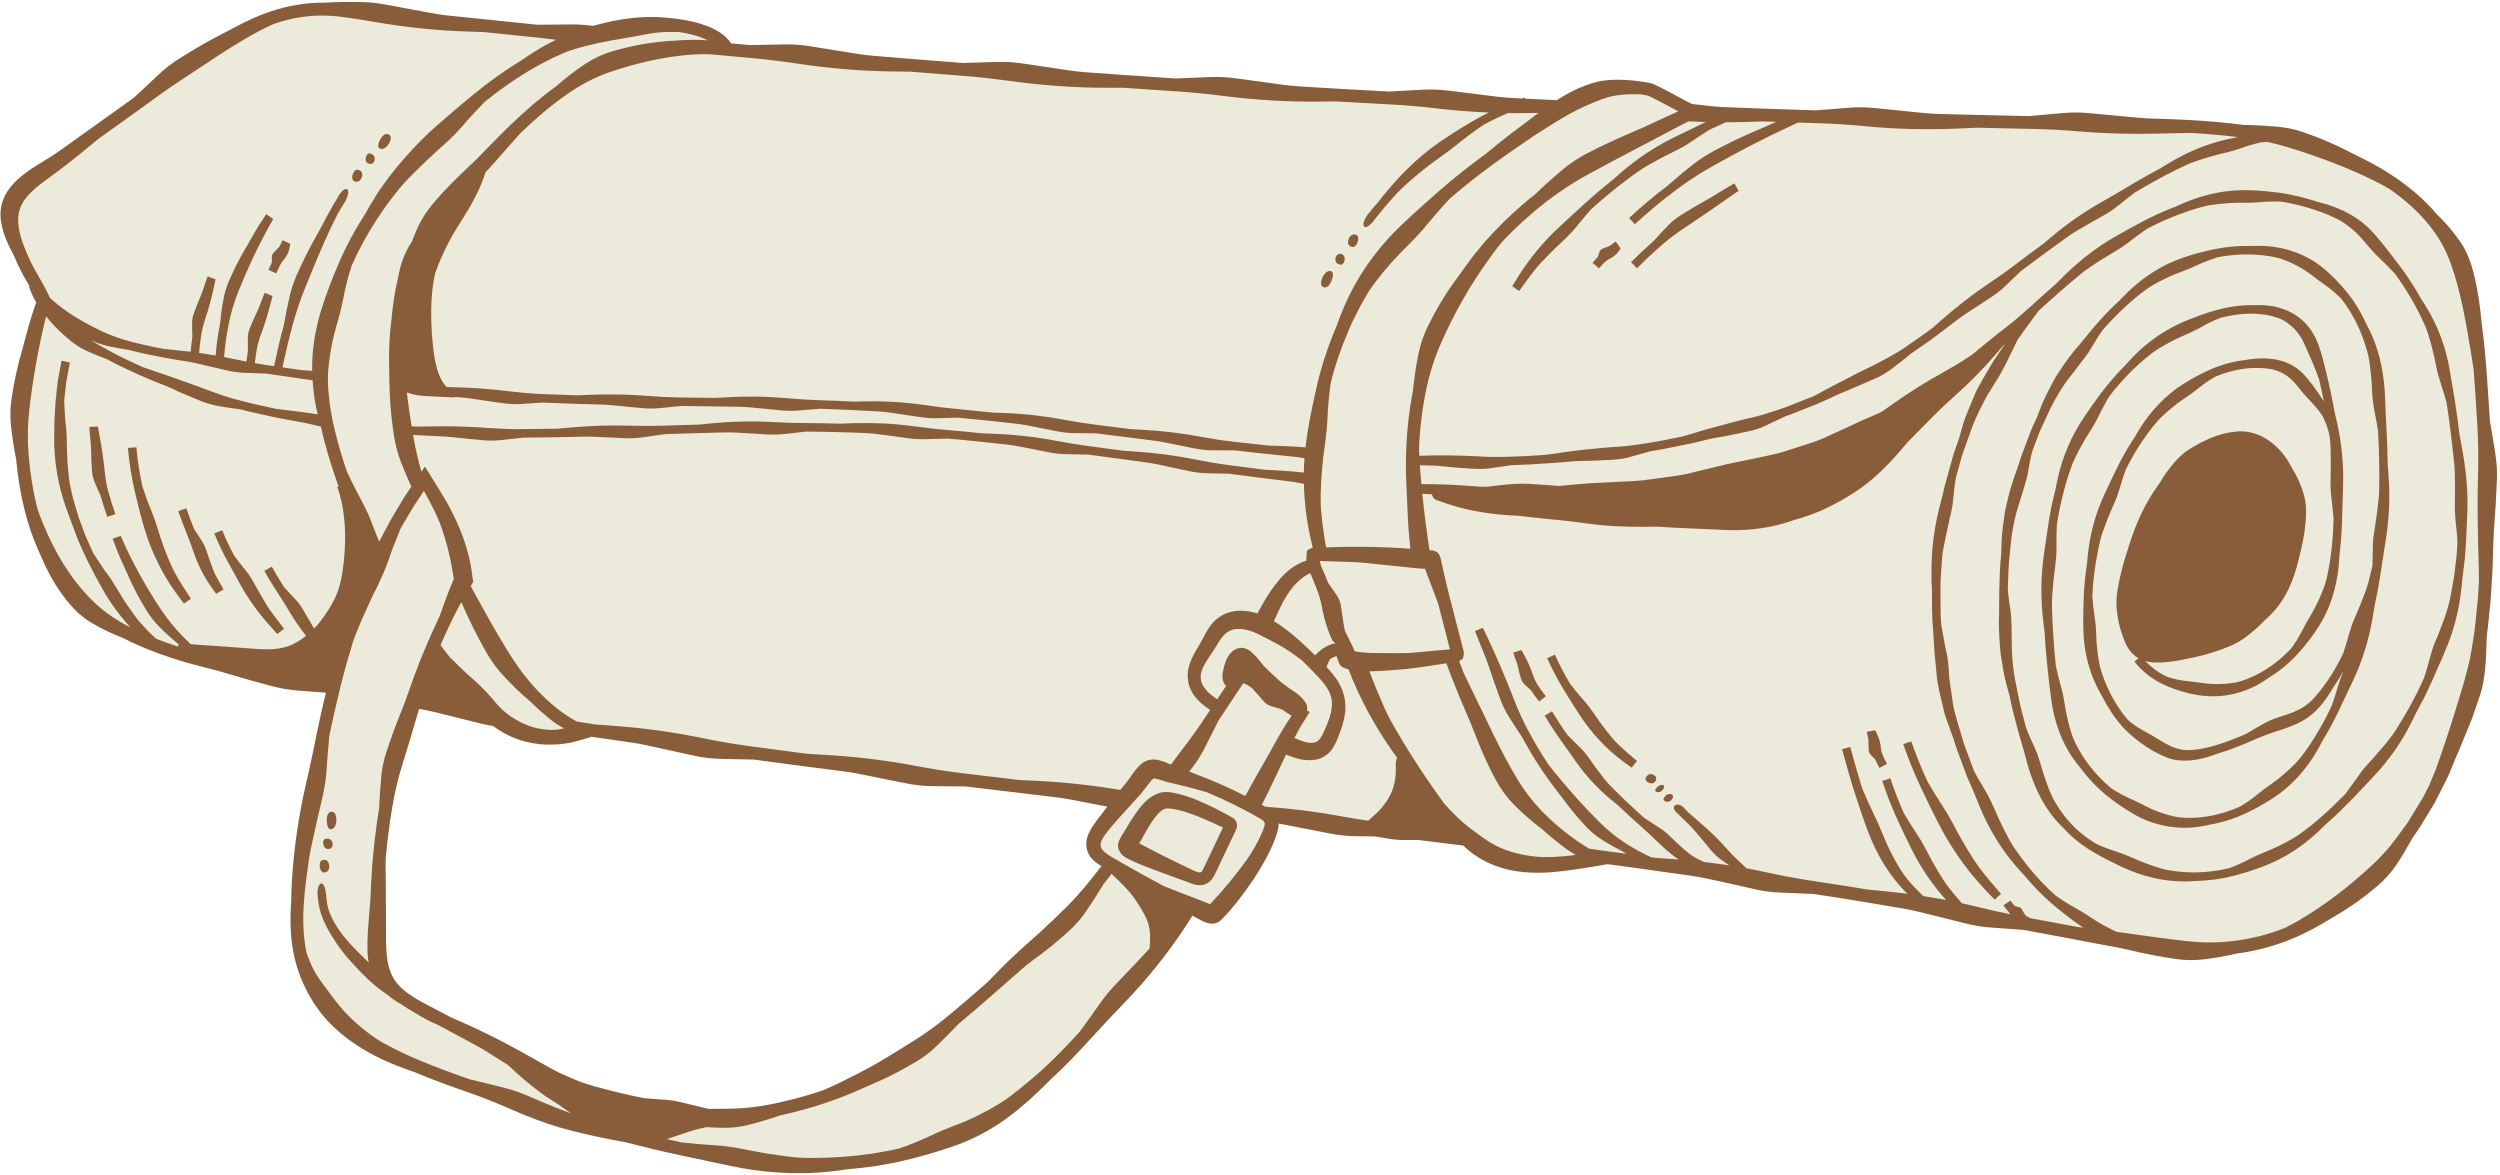 <?xml version="1.0" encoding="UTF-8"?><svg xmlns="http://www.w3.org/2000/svg" xmlns:xlink="http://www.w3.org/1999/xlink" height="235.4" preserveAspectRatio="xMidYMid meet" version="1.0" viewBox="-0.1 -0.4 500.7 235.4" width="500.7" zoomAndPan="magnify"><g><g id="change1_1"><path d="M496.96,76.378c-0.716-10.288-1.579-21.019-7.436-29.909 c-6.378-9.68-17.983-15.845-30.028-18.823c-12.045-2.978-24.674-3.145-37.143-3.355 c-27.911-0.47-55.817-1.264-83.711-2.359c-0.713-0.162-7.525-4.097-8.554-4.297 c-3.078-0.599-7.114-0.953-10.147-0.001c-2.17,0.681-4.339,1.864-6.457,3.232 c-56.147-2.582-112.23-6.439-168.182-11.546c-2.058-3.528-8.847-4.623-13.261-4.801 c-4.422-0.178-8.739,1.035-12.949,2.234c-0.068,0.02-0.134,0.044-0.201,0.064 c-17.11-1.684-34.208-3.472-51.29-5.392C51.393-0.398,38.86,11.898,26.114,20.994 c-5.608,4.002-11.216,8.004-16.824,12.006c-2.72,1.941-5.564,4.033-6.739,6.976 c-1.535,3.844,0.157,8.081,1.833,11.897c1.155,2.63,2.979,5.193,4.134,7.824 C4.094,71.544,2.852,84.361,4.929,96.758c1.35,8.059,4.231,16.174,10.17,22.353 c8.974,9.337,23.207,12.733,36.575,15.403c5.047,1.008,10.103,1.97,15.163,2.913 c-2.848,11.48-4.65,23.279-6.287,34.914c-1.097,7.799-2.093,16.023,1.293,23.296 c5.299,11.381,19.393,16.904,32.189,21.336c6.21,2.151,13.492,5.108,19.853,6.862 c13.547,3.734,27.223,7.491,41.324,8.535c14.102,1.045,28.858-0.828,40.753-7.638 c4.512-2.584,8.517-5.814,12.401-9.12c6.93-5.899,21.082-22.452,29.936-34.596 c0.924,0.457,1.843,0.921,2.774,1.367c0.552,0.265,1.154,0.537,1.772,0.457 c0.701-0.091,9.205-11.22,11.221-17.013c0.202-0.58,0.392-1.202,0.206-1.788 c-0.121-0.382-0.384-0.695-0.709-0.968c13.597,1.593,27.19,3.212,40.768,4.904 c0.949,0.771,1.964,1.472,3.078,2.057c6.293,3.303,14.116,2.486,21.301,1.565 c-0.345-0.2-0.678-0.415-1.018-0.622c32.606,4.322,65.094,9.255,97.314,15.548 c12.403,2.422,25.375,5.039,37.576,2.026c11.121-2.747,20.313-9.97,27.043-18.378 C500.599,143.965,499.213,108.726,496.96,76.378z M231.141,160.457 c0.096,0.011,0.192,0.022,0.287,0.034c-1.614,2.325-3.257,4.652-4.915,6.938 C227.657,165.352,229.125,162.074,231.141,160.457z M145.154,9.305 c-2.286-0.209-4.573-0.414-6.859-0.627C140.691,8.628,143.011,8.822,145.154,9.305z M207.243,189.904c-9.593,8.118-18.567,16.944-29.416,23.665 c-10.849,6.721-29.952,11.544-43.021,9.72 c-17.68-2.468-33.754-12.751-49.298-20.785c-2.839-1.467-5.743-3.053-7.596-5.483 c-2.333-3.06-2.641-6.973-2.721-10.673c-0.338-15.605,2.072-31.227,7.021-46.153 c5.723,0.995,11.453,1.956,17.19,2.883c4.538,3.566,11.014,4.763,16.8,3.108 c-0.437-0.21-0.854-0.448-1.275-0.679c36.634,5.558,73.494,9.968,110.377,14.269 c-1.481,1.874-2.962,3.748-4.443,5.623c-0.962,1.218-1.974,2.649-1.57,4.105 c0.349,1.259,1.645,2.093,2.855,2.803c0.173,0.102,0.35,0.199,0.523,0.3 C217.328,179.634,211.991,185.885,207.243,189.904z" fill="#ECEADA"/></g><g id="change2_1"><path d="M499.663,90.466c-0.329-2.216-0.727-4.419-1.094-6.623 c-0.213-3.485-0.443-6.958-0.702-10.444c-0.196-2.567-0.428-5.144-0.772-7.719 c-0.125-1.006-0.257-2.014-0.343-3.03c-0.332-3.294-0.9-6.611-1.865-9.886 c-0.561-1.751-1.322-3.466-2.409-4.973c-1.356-1.92-2.871-3.709-4.545-5.289 c-2.321-2.75-5.062-5.1-7.984-7.138c-2.16-1.493-4.429-2.816-6.774-3.975 c-0.926-0.427-1.824-0.919-2.737-1.375c-2.947-1.53-6.024-2.832-9.185-3.923 c-1.704-0.603-3.476-0.957-5.261-1.119c-2.268-0.196-4.527-0.321-6.78-0.359 c-3.488-0.456-6.988-0.755-10.486-0.955c-2.576-0.145-5.15-0.241-7.722-0.313 c-1.004-0.028-2.007-0.089-3.006-0.183l-9.729-0.906 c-1.748-0.164-3.506-0.167-5.255-0.008l-6.663,0.605l-10.444-0.232l-7.69-0.198 c-1.001-0.026-2.001-0.089-2.998-0.188l-9.711-0.986 c-1.746-0.185-3.504-0.209-5.254-0.071l-6.669,0.525l-10.441-0.346l-4.895-0.185 l-0.011-0.028l-0.062,0.026l-2.719-0.103c-1.001-0.037-2-0.112-2.995-0.224 l-3.696-0.416l-0.111-0.053l-0.634-0.321l-1.306-0.691l-2.641-1.413 c-0.897-0.471-1.766-0.936-2.759-1.39l-0.414-0.173 c-0.158-0.061-0.48-0.156-0.599-0.175l-0.766-0.139 c-0.511-0.088-1.025-0.163-1.542-0.228c-1.681-0.207-3.384-0.328-5.138-0.256 c-0.877,0.037-1.768,0.129-2.675,0.314c-0.933,0.202-1.744,0.459-2.578,0.756 c-2.143,0.773-4.089,1.832-5.916,3.002l-1.288-0.057l-5.057-0.25l-0.078-0.222 c-0.176,0.06-0.349,0.131-0.524,0.192l-2.024-0.1 c-1-0.05-1.998-0.136-2.992-0.26l-9.687-1.202 c-1.741-0.216-3.498-0.289-5.251-0.19l-6.679,0.367l-10.431-0.579l-7.678-0.468 c-0.999-0.062-1.997-0.16-2.989-0.295l-9.672-1.318 c-1.739-0.233-3.495-0.315-5.249-0.243l-6.683,0.287l-10.423-0.703l-7.673-0.549 c-0.998-0.073-1.994-0.183-2.986-0.33l-9.656-1.432 c-1.736-0.26-3.492-0.348-5.246-0.296l-6.686,0.209l-10.414-0.827l-7.667-0.63 c-0.998-0.085-1.992-0.207-2.982-0.366l-9.639-1.547 c-1.733-0.278-3.487-0.396-5.243-0.351l-6.688,0.132l-3.768-0.344 c-0.608-0.902-1.39-1.6-2.197-2.141c-0.914-0.609-1.87-1.065-2.833-1.413 c-1.927-0.712-3.879-1.107-5.83-1.362c-1.596-0.2-3.155-0.354-4.816-0.374 c-1.638-0.021-3.26,0.108-4.856,0.297c-1.667,0.2-3.296,0.528-4.884,0.908 c-0.769,0.185-1.53,0.383-2.283,0.585c-1.467-0.21-2.948-0.313-4.431-0.293 l-6.689,0.063L97.123,3.482l-7.652-0.793c-0.995-0.109-1.987-0.254-2.972-0.437 l-9.6-1.776c-1.726-0.319-3.477-0.479-5.233-0.476l-3.346,0.004 c-1.118,0-2.328,0.087-3.466,0.132c-3.623-0.045-7.232,0.588-10.633,1.726 c-2.521,0.806-4.909,1.932-7.216,3.161c-0.883,0.509-1.819,0.936-2.709,1.424 c-2.964,1.489-5.791,3.208-8.575,4.95c-1.508,0.939-2.892,2.037-4.172,3.242 c-1.622,1.531-3.229,3.067-4.869,4.555l-8.489,6.076l-6.264,4.47 c-0.815,0.582-1.652,1.133-2.509,1.654c-1.383,0.844-2.809,1.682-4.209,2.703 c-1.389,1.021-2.787,2.234-3.869,3.9c-0.577,0.896-1.001,1.946-1.201,3.012 c-0.195,1.07-0.177,2.146-0.008,3.147c0.447,2.554,1.504,4.685,2.586,6.68 c0.346,0.814,0.682,1.621,1.091,2.452c0.402,0.814,0.837,1.592,1.27,2.357 L5.818,56.945l-0.104,0.032c0.349,1.124,0.853,2.186,1.449,3.186l-0.348,0.981 c-0.226,0.611-0.403,1.239-0.607,1.857c-0.402,1.239-0.744,2.497-1.072,3.756 c-0.248,0.986-0.53,1.964-0.802,2.946c-0.922,3.179-1.633,6.437-2.123,9.744 c-0.271,1.783-0.294,3.602-0.116,5.394c0.263,2.274,0.576,4.528,1.043,6.748 c0.321,3.523,0.882,7.024,1.766,10.47c0.658,2.533,1.474,5.038,2.55,7.445 l1.255,2.829c1.378,3.061,3.177,6.014,5.467,8.602 c0.627,0.684,1.258,1.381,1.999,1.942c0.72,0.587,1.464,1.142,2.276,1.584 c2.006,1.206,4.125,2.141,6.24,2.986c3.168,1.632,6.48,2.923,9.838,4.006 c2.47,0.812,4.976,1.472,7.485,2.098c0.981,0.236,1.953,0.513,2.919,0.799 c3.136,0.951,6.289,1.836,9.435,2.663c1.698,0.454,3.436,0.752,5.191,0.888 l5.611,0.435c-0.719,2.976-1.384,5.962-1.993,8.958 c-0.297,1.559-0.617,3.113-0.962,4.662c-0.323,1.552-0.664,3.1-1.032,4.643 c-1.485,6.468-2.43,12.975-2.837,19.626c-0.062,1.205-0.101,2.416-0.111,3.631 c-0.292,3.947-0.242,8.039,0.768,12.032c0.82,3.239,2.232,6.36,4.121,9.149 c1.97,2.923,4.571,5.362,7.396,7.329c2.833,1.973,5.898,3.502,9.028,4.725 c1.131,0.441,2.264,0.861,3.406,1.246c3.624,1.532,7.317,2.857,10.987,4.127 c2.957,1.033,5.872,2.238,8.776,3.503c3.033,1.32,6.141,2.525,9.379,3.469 c3.235,0.905,6.404,1.643,9.661,2.284l3.515,0.671 c3.773,0.973,7.569,1.891,11.397,2.695c3.12,0.663,6.238,1.325,9.352,1.987 c6.516,1.39,13.32,1.889,20.003,1.177c1.204-0.154,2.406-0.266,3.6-0.467 c3.935-0.32,7.859-0.913,11.715-1.839c3.135-0.761,6.244-1.645,9.321-2.704 c3.203-1.11,6.331-2.615,9.171-4.501c2.847-1.875,5.437-4.051,7.843-6.346 c0.869-0.831,1.724-1.648,2.582-2.54c2.953-2.676,5.621-5.523,8.262-8.406 c2.14-2.349,4.307-4.664,6.509-6.947c4.605-4.76,8.773-9.945,12.405-15.495 c0.441-0.663,0.865-1.338,1.293-2.012l0.656,0.353l1.145,0.619l0.172,0.088 l0.263,0.122c0.178,0.08,0.36,0.147,0.544,0.209 c0.369,0.119,0.749,0.194,1.127,0.203c0.197,0.006,0.396-0.003,0.588-0.038 c0.174-0.104,0.363-0.139,0.537-0.214c0.35-0.159,0.663-0.429,0.956-0.726 l0.662-0.685l0.473-0.521c0.618-0.694,1.201-1.395,1.769-2.107 c1.132-1.425,2.201-2.89,3.209-4.404c1.009-1.512,1.956-3.074,2.819-4.704 c0.852-1.654,1.647-3.298,2.175-5.309c0.036-0.151,0.067-0.294,0.099-0.48 c0.034-0.205,0.057-0.415,0.062-0.623c0.002-0.076-0.011-0.152-0.014-0.228 c0.279,0.048,0.559,0.092,0.838,0.146l9.584,1.866 c1.723,0.336,3.473,0.512,5.23,0.525l3.489,0.028 c1.375,0.173,1.796,0.279,2.57,0.412c1.119,0.207,2.257,0.315,3.402,0.318 l2.946,0.001l4.653,0.574l4.278,0.529c0.501,0.464,1.018,0.918,1.567,1.349 c2.922,2.317,6.644,3.579,10.224,3.939c1.8,0.193,3.589,0.2,5.343,0.091 c0.878-0.054,1.749-0.135,2.61-0.245l1.965-0.247 c0.766-0.103,1.521-0.2,2.231-0.321l5.015-0.835 c3.066,0.4,6.126,0.837,9.188,1.265l7.616,1.071 c0.991,0.14,1.977,0.315,2.956,0.528c3.18,0.683,6.357,1.378,9.525,2.121 c1.71,0.393,3.451,0.627,5.204,0.699l6.682,0.278 c3.441,0.529,6.885,1.036,10.314,1.634l7.583,1.274 c0.987,0.166,1.968,0.368,2.94,0.606c3.157,0.784,6.32,1.528,9.467,2.344 c1.696,0.447,3.428,0.735,5.177,0.864l6.666,0.488l10.265,1.912 c2.517,0.492,5.042,0.983,7.581,1.43c0.99,0.18,1.979,0.377,2.961,0.613 c3.193,0.753,6.428,1.414,9.731,1.879c0.89,0.128,1.793,0.18,2.693,0.211 c0.904-0.001,1.808-0.039,2.706-0.138c2.283-0.273,4.546-0.663,6.765-1.195 c3.535-0.453,7.031-1.362,10.355-2.669c2.448-0.964,4.807-2.143,7.054-3.498 l2.641-1.575c2.881-1.68,5.598-3.661,8.149-5.848 c1.39-1.167,2.586-2.551,3.621-4.029c1.316-1.883,2.38-3.911,3.529-5.855 c1.101-1.389,1.935-2.957,2.879-4.451c0.456-0.757,0.931-1.503,1.372-2.269 l1.196-2.365c0.57-1.169,1.212-2.306,1.721-3.502l1.49-3.604 c0.194-0.469,0.396-0.935,0.607-1.397l0.565-1.412 c0.626-1.523,1.287-3.044,1.888-4.587l1.609-4.702 c0.577-1.698,0.831-3.481,1.013-5.253l0.151-1.689l0.065-1.696l0.127-3.378 c0.275-1.737,0.382-3.49,0.58-5.234c0.206-1.745,0.293-3.496,0.4-5.246 c0.195-2.577,0.238-5.156,0.308-7.735c0.038-1.007,0.079-2.013,0.145-3.017 l0.344-4.9l0.236-4.906C500.062,93.975,499.925,92.21,499.663,90.466z M495.952,121.686c-0.198,1.84-0.334,3.69-0.643,5.513 c-0.228,1.486-0.448,2.974-0.749,4.444c-0.345,1.461-0.714,2.914-1.105,4.357 c-1.774,5.991-3.608,11.881-5.727,17.732l-1.287,3.107l-1.245,2.455l-1.435,2.347 l-1.433,2.348c-0.482,0.78-1.068,1.489-1.596,2.238 c-0.896,1.19-1.751,2.418-2.73,3.534c-0.977,1.118-2.008,2.188-3.099,3.184 c-4.526,4.197-9.348,7.933-14.628,11.015c-0.469,0.294-0.964,0.535-1.449,0.801 c-0.485,0.267-0.977,0.52-1.481,0.748c-1.674,0.689-3.412,1.189-5.155,1.654 c-1.762,0.4-3.539,0.753-5.345,0.943c-2.934,0.345-5.915,0.315-8.865-0.002 c-4.719-0.51-9.436-1.235-14.212-1.882c-1.809-0.838-3.544-1.813-5.184-2.914 c-0.998-0.673-2.023-1.297-3.077-1.886c-1.346-0.737-2.651-1.566-3.914-2.469 c-1.823-1.602-3.497-3.375-5.053-5.246c-1.143-1.381-2.215-2.822-3.224-4.309 c-0.398-0.578-0.757-1.183-1.092-1.799c-1.077-2.009-2.059-4.063-2.957-6.153 c-0.503-1.12-0.996-2.241-1.629-3.293c-0.774-1.348-1.63-2.672-2.349-4.062 l-1.281-3.443c-0.427-1.148-0.879-2.287-1.188-3.474 c-0.499-1.733-1.03-3.458-1.504-5.197c-0.149-0.689-0.275-1.383-0.376-2.08 l-0.49-3.389c-0.189-1.121-0.197-2.273-0.303-3.404 c-0.09-1.224-0.287-2.435-0.591-3.629l-0.846-4.61l-0.137-1.832 c-0.022-0.612-0.011-1.224-0.019-1.837l-0.019-3.674 c-0.029-0.903,0.03-1.803,0.095-2.703l0.173-2.7 c0.045-0.703,0.114-1.404,0.208-2.1c0.455-2.246,0.902-4.483,1.39-6.701 c0.331-1.185,0.557-2.389,0.676-3.613l0.228-2.337 c0.098-0.775,0.251-1.54,0.374-2.313l0.987-3.539 c0.312-1.185,0.795-2.316,1.184-3.477c0.618-1.694,1.157-3.419,1.936-5.049 c0.283-0.645,0.589-1.28,0.916-1.903c0.554-1.001,1.01-2.045,1.641-3.002 l1.804-2.903c0.651-1.039,1.171-2.153,1.74-3.235l2.055-4.218 c1.353-2.008,2.84-3.926,4.255-5.893c1.503-1.357,3.005-2.712,4.526-4.04 c1.276-1.118,2.563-2.22,3.873-3.29c0.507-0.424,1.037-0.819,1.586-1.187 c1.767-1.214,3.579-2.351,5.41-3.426c0.991-0.571,1.928-1.219,2.834-1.916 c0.564-0.46,1.153-0.884,1.742-1.314c0.584-0.439,1.182-0.856,1.792-1.258 c2.016-1.073,4.104-2.003,6.232-2.815c1.568-0.595,3.162-1.128,4.782-1.551 c0.634-0.158,1.266-0.332,1.918-0.4c2.097-0.318,4.207-0.438,6.292-0.438 c0.562-0.001,1.124,0.022,1.684-0.01c0.56-0.037,1.12-0.075,1.68-0.104 c1.425-0.138,2.863-0.146,4.31-0.098c2.218,0.362,4.458,0.925,6.608,1.631 c1.589,0.518,3.136,1.144,4.613,1.893c0.577,0.291,1.132,0.625,1.649,1.005 c0.842,0.613,1.646,1.266,2.362,1.991c0.706,0.704,1.387,1.529,2.069,2.338 c0.723,0.881,1.5,1.711,2.338,2.486c1.048,0.998,2.092,2.018,3.07,3.102 c1.345,1.842,2.581,3.764,3.694,5.754c0.824,1.463,1.578,2.966,2.253,4.502 c0.273,0.596,0.5,1.212,0.696,1.837c0.639,2.03,1.152,4.083,1.546,6.158 c0.206,1.122,0.495,2.224,0.857,3.312c0.46,1.381,0.882,2.784,1.276,4.2 c0.368,2.265,0.658,4.548,0.932,6.838l0.582,5.064 c0.073,0.659,0.118,1.32,0.135,1.982c0.056,2.15,0.075,4.294,0.019,6.422 c-0.037,1.148,0.042,2.291,0.139,3.428c0.129,1.444,0.349,2.901,0.376,4.362 c-0.092,1.14-0.116,2.286-0.262,3.421l-0.416,3.406 c-0.319,1.654-0.535,3.329-0.937,4.966c-0.15,0.641-0.323,1.276-0.52,1.903 c-0.295,1.025-0.7,2.018-1.067,3.017c-0.369,0.999-0.733,1.996-1.178,2.965 c-0.471,1.046-0.781,2.151-1.097,3.251c-0.413,1.392-0.745,2.829-1.233,4.208 c-0.49,1.034-0.959,2.079-1.467,3.105l-1.613,3.033 c-0.837,1.462-1.702,2.912-2.601,4.337c-0.367,0.547-0.754,1.081-1.161,1.598 l-0.989,1.259l-1.048,1.211c-0.71,0.797-1.379,1.623-2.117,2.39 c-0.798,0.826-1.512,1.721-2.142,2.685l-2.579,3.55 c-1.635,1.603-3.235,3.247-4.975,4.73c-1.263,1.113-2.59,2.147-3.936,3.15 c-0.537,0.376-1.077,0.748-1.648,1.068c-1.839,1.066-3.75,1.983-5.692,2.76 l-1.551,0.665c-0.509,0.239-1.009,0.496-1.513,0.744 c-0.632,0.339-1.276,0.654-1.937,0.936c-0.652,0.312-1.326,0.557-2.003,0.815 c-2.194,0.536-4.441,0.812-6.692,0.86c-1.659,0.023-3.321-0.115-4.968-0.354 c-0.643-0.099-1.281-0.236-1.906-0.415c-2.033-0.579-4.008-1.332-5.925-2.197 c-1.034-0.47-2.092-0.872-3.169-1.216c-1.37-0.435-2.718-0.943-4.029-1.549 c-1.928-1.169-3.697-2.564-5.197-4.222c-1.112-1.214-2.077-2.566-2.938-3.984 c-0.334-0.555-0.632-1.134-0.887-1.732c-0.837-1.938-1.494-3.95-2.079-5.991 c-0.326-1.099-0.675-2.195-1.154-3.242c-0.576-1.339-1.265-2.653-1.755-4.032 c-0.569-2.222-1.217-4.425-1.617-6.686c-0.329-1.656-0.709-3.304-0.908-4.983 c-0.094-0.653-0.164-1.309-0.209-1.967c-0.204-2.129-0.126-4.279-0.175-6.404 c-0.043-1.146-0.048-2.295-0.219-3.433c-0.176-1.446-0.467-2.9-0.538-4.361 c0.083-2.291,0.102-4.585,0.38-6.863c0.157-1.68,0.292-3.363,0.602-5.024 c0.104-0.651,0.232-1.298,0.384-1.938l0.37-1.558l0.47-1.533l0.94-3.052 c0.31-1.101,0.692-2.184,0.872-3.319c0.266-1.432,0.479-2.892,0.88-4.296 l1.209-3.214c0.396-1.074,0.934-2.089,1.394-3.136l1.056-2.297 c0.377-0.753,0.806-1.479,1.206-2.221c0.318-0.576,0.657-1.14,1.017-1.69 c0.299-0.442,0.567-0.903,0.891-1.327l0.975-1.271l1.94-2.529 c0.693-0.908,1.426-1.788,2.001-2.782c0.757-1.243,1.485-2.521,2.329-3.717 c1.501-1.724,3.085-3.372,4.764-4.912c1.24-1.131,2.531-2.201,3.876-3.197 c0.526-0.388,1.072-0.749,1.642-1.065c1.843-1.044,3.753-1.938,5.71-2.653 c1.061-0.377,2.084-0.815,3.1-1.287c1.286-0.619,2.636-1.112,4.012-1.562 c2.219-0.421,4.481-0.614,6.732-0.549c1.657,0.054,3.311,0.23,4.925,0.585 c0.626,0.153,1.252,0.318,1.847,0.559c1.946,0.759,3.753,1.771,5.367,3.009 c0.863,0.68,1.741,1.324,2.649,1.957c1.148,0.81,2.235,1.738,3.246,2.761 c1.388,1.767,2.545,3.717,3.478,5.768c0.678,1.514,1.236,3.09,1.694,4.694 c0.178,0.627,0.321,1.265,0.418,1.911c0.33,2.095,0.503,4.209,0.592,6.331 c0.05,1.144,0.181,2.285,0.402,3.419c0.288,1.439,0.526,2.891,0.783,4.343 c0.121,2.297,0.216,4.596,0.233,6.896c0.045,1.694-0.004,3.386-0.015,5.079 c-0.01,0.661-0.07,1.321-0.141,1.978c-0.221,2.134-0.536,4.257-0.861,6.368 c-0.2,1.136-0.28,2.286-0.275,3.441c-0.026,1.065-0.036,2.138-0.064,3.21 c-0.251,1.073-0.498,2.147-0.776,3.213c-0.161,0.603-0.348,1.2-0.561,1.787 c-0.699,1.904-1.453,3.782-2.269,5.621c-0.436,0.993-0.794,2.015-1.079,3.059 c-0.347,1.334-0.76,2.647-1.201,3.957c-0.939,1.939-1.993,3.819-3.215,5.571 c-0.911,1.292-1.873,2.556-2.944,3.67c-0.414,0.441-0.874,0.828-1.363,1.162 c-1.568,1.113-3.392,1.704-5.325,2.315c-1.043,0.327-2.072,0.751-3.048,1.3 c-1.246,0.69-2.453,1.42-3.652,2.112c-1.996,0.847-4.005,1.655-6.061,2.25 c-1.51,0.442-3.045,0.786-4.579,0.914c-0.6,0.06-1.195,0.031-1.781-0.029 c-0.937-0.154-1.848-0.369-2.634-0.776c-0.861-0.42-1.744-0.925-2.564-1.44 c-0.891-0.563-1.792-1.073-2.711-1.56c-1.162-0.623-2.269-1.359-3.266-2.246 c-1.346-1.612-2.536-3.407-3.492-5.306c-0.689-1.409-1.306-2.859-1.774-4.363 c-0.21-0.578-0.329-1.186-0.448-1.788c-0.344-1.968-0.567-3.947-0.599-5.935 c-0.024-1.07-0.136-2.132-0.292-3.196c-0.218-1.349-0.376-2.717-0.475-4.095 c0.083-2.155,0.307-4.306,0.645-6.439c0.233-1.573,0.555-3.134,0.906-4.685 c0.135-0.607,0.326-1.2,0.522-1.789c0.678-1.902,1.405-3.778,2.251-5.597 c0.449-0.983,0.817-1.997,1.121-3.035c0.379-1.321,0.797-2.637,1.275-3.934 c0.973-1.926,2.039-3.806,3.241-5.589c0.898-1.306,1.825-2.581,2.858-3.787 c0.399-0.473,0.825-0.923,1.279-1.341c1.47-1.363,3.022-2.617,4.663-3.696 c0.884-0.583,1.728-1.204,2.549-1.867c1.042-0.846,2.152-1.613,3.336-2.285 c1.954-0.822,4.015-1.389,6.11-1.626c1.541-0.172,3.102-0.163,4.628,0.047 c0.593,0.085,1.173,0.228,1.72,0.438c0.889,0.339,1.7,0.791,2.383,1.364 c0.692,0.577,1.302,1.288,1.899,2.06c0.647,0.844,1.352,1.643,2.09,2.401 c0.935,0.967,1.817,1.99,2.58,3.103c0.648,1.236,1.133,2.547,1.422,3.888 c0.028,0.217,0.061,0.433,0.088,0.651c0.076,0.656,0.139,1.313,0.151,1.973 c0.067,2.142,0.067,4.281-0.004,6.414c-0.037,1.15,0.021,2.299,0.158,3.442 c0.186,1.452,0.326,2.911,0.451,4.376c-0.072,2.292-0.215,4.578-0.5,6.842 c-0.208,1.666-0.489,3.321-0.867,4.95c-0.142,0.637-0.337,1.261-0.555,1.874 c-0.732,1.984-1.628,3.886-2.689,5.663c-0.591,0.943-1.104,1.921-1.623,2.907 c-0.646,1.259-1.394,2.481-2.24,3.647c-1.538,1.635-3.252,3.116-5.166,4.284 c-1.4,0.871-2.891,1.593-4.443,2.139c-0.613,0.191-1.229,0.385-1.861,0.471 c-2.041,0.338-4.119,0.362-6.132,0.074c-1.082-0.175-2.165-0.27-3.252-0.407 c-1.381-0.153-2.776-0.421-4.108-0.906c-1.619-0.765-3.069-1.836-4.285-3.115 c0.527,0.152,1.063,0.26,1.588,0.288c1.986,0.082,3.94-0.155,5.846-0.541 l2.232-0.458c2.415-0.502,4.784-1.241,7.086-2.181 c1.245-0.501,2.421-1.181,3.495-1.989c1.348-1.051,2.659-2.14,3.812-3.403 c2.045-1.717,3.666-3.994,4.773-6.404c0.828-1.782,1.419-3.652,1.865-5.537 l0.531-2.206c0.58-2.391,0.96-4.866,0.978-7.397 c0.011-1.363-0.177-2.746-0.605-4.053c-0.529-1.661-1.262-3.251-2.177-4.703 c-1.192-2.404-2.982-4.593-5.364-6.012c-1.738-1.049-3.867-1.579-5.914-1.351 c-0.796,0.075-1.576,0.221-2.342,0.401c-1.243,0.298-2.441,0.738-3.567,1.279 c-1.144,0.514-2.255,1.117-3.319,1.797c-0.575,0.367-1.135,0.762-1.637,1.223 c-0.523,0.439-1,0.926-1.432,1.45c-1.124,1.303-2.109,2.701-2.973,4.152 c-1.572,2.121-2.888,4.417-3.98,6.806c-0.796,1.763-1.477,3.574-2.051,5.417 c-0.209,0.725-0.459,1.434-0.688,2.16c-0.749,2.342-1.325,4.729-1.728,7.181 c-0.213,1.322-0.265,2.684-0.111,4.034c0.195,1.711,0.529,3.429,1.18,5.063 c0.408,1.301,1.013,2.635,2.104,3.649c0.315,0.316,0.681,0.566,1.065,0.785 l-0.094,0.072l-0.761,0.583c1.649,2.102,3.83,3.718,6.218,4.77 c1.938,0.872,3.973,1.484,6.06,1.879c2.181,0.405,4.449,0.419,6.658,0.035 c2.219-0.388,4.333-1.189,6.242-2.296c0.681-0.414,1.353-0.834,1.991-1.301 c2.192-1.359,4.168-3.051,5.871-4.971c1.387-1.562,2.652-3.225,3.8-4.984 c2.384-3.695,3.681-8.014,4.089-12.292c0.071-0.773,0.133-1.545,0.172-2.317 c0.312-2.504,0.466-5.015,0.525-7.517c0.06-2.038,0.12-4.075,0.18-6.109 c0.147-4.257-0.261-8.542-1.19-12.695l-0.528-2.24 c-0.426-2.467-0.938-4.92-1.534-7.351c-0.483-1.969-0.924-3.987-1.662-6.006 c-0.75-2.092-2.08-4.183-4.018-5.588c-1.906-1.432-4.216-2.138-6.442-2.345 l-1.209-0.062l-1.199,0.016c-2.6-0.059-5.169,0.315-7.636,1.006 c-1.008,0.269-1.996,0.599-2.983,0.939l-2.899,1.108 c-4.007,1.633-7.691,4.128-10.695,7.222l-1.581,1.711 c-1.782,1.798-3.452,3.704-4.967,5.729c-1.209,1.663-2.414,3.328-3.542,5.054 c-2.392,3.579-4.107,7.644-5.03,11.83c-0.181,0.752-0.337,1.508-0.47,2.269 c-0.646,2.435-1.144,4.906-1.505,7.392c-0.292,2.024-0.584,4.046-0.876,6.066 c-0.573,4.229-0.6,8.532-0.106,12.749c0.092,0.761,0.17,1.522,0.278,2.279 c0.146,2.495,0.346,4.976,0.615,7.468c0.22,2.026,0.448,4.058,0.721,6.102 c0.571,4.254,1.983,8.549,4.584,12.122c0.449,0.651,0.955,1.257,1.46,1.858 c1.53,2.059,3.324,3.916,5.327,5.518c1.636,1.293,3.361,2.474,5.186,3.525 c3.8,2.208,8.438,3.153,12.816,2.544c0.789-0.1,1.568-0.257,2.335-0.438 c2.543-0.419,5.012-1.218,7.327-2.312c1.886-0.889,3.708-1.902,5.458-3.05 c3.682-2.386,6.641-5.782,8.791-9.503c0.388-0.674,0.759-1.354,1.117-2.039 c1.307-2.159,2.509-4.373,3.545-6.658c0.906-1.83,1.72-3.698,2.624-5.534 c1.807-3.868,3.059-7.998,3.781-12.194l0.374-2.271l0.739-3.683l0.612-3.704 c0.271-2.017,0.622-4.022,0.925-6.035c0.676-4.197,0.889-8.478,0.58-12.712 c-0.037-0.764-0.116-1.527-0.177-2.289c-0.023-2.497-0.12-4.992-0.267-7.483 c-0.119-2.026-0.184-4.051-0.266-6.093c-0.156-4.248-0.911-8.608-2.704-12.588 c-0.322-0.714-0.67-1.418-1.036-2.111c-1.066-2.326-2.387-4.547-4.025-6.533 c-1.314-1.628-2.792-3.125-4.402-4.503c-3.381-2.889-7.865-4.466-12.228-4.615 c-0.79-0.009-1.577-0.043-2.361,0.007c-2.56-0.069-5.123,0.15-7.621,0.685 c-2.033,0.422-4.04,0.966-6.019,1.634c-4.128,1.39-7.897,3.806-10.994,6.791 c-0.565,0.533-1.104,1.091-1.64,1.648c-1.859,1.711-3.61,3.53-5.238,5.447 c-1.323,1.56-2.563,3.18-3.931,4.711c-1.372,1.64-2.535,3.447-3.722,5.23 c-1.034,1.875-2.037,3.774-2.868,5.739l-0.817,2.163l-0.787,1.712 c-0.273,0.566-0.522,1.143-0.728,1.736l-1.326,3.526 c-0.389,0.946-0.66,1.931-0.991,2.897c-0.324,0.968-0.663,1.932-1.019,2.893 c-0.673,2.024-1.175,4.109-1.637,6.195c-0.308,2.115-0.646,4.231-0.723,6.363 l-0.057,2.306c-0.305,2.493-0.303,5.004-0.403,7.509 c-0.025,2.038,0.02,4.074-0.074,6.119c0.024,2.127,0.129,4.265,0.358,6.386 c0.336,2.107,0.632,4.224,1.202,6.279l0.615,2.221 c0.436,2.47,1.162,4.872,1.776,7.3c0.564,1.957,1.17,3.9,1.659,5.886 c1.133,4.082,2.879,8.207,5.767,11.56c0.523,0.597,1.065,1.175,1.637,1.723 c1.737,1.923,3.82,3.516,6.025,4.801c1.795,1.051,3.643,1.981,5.51,2.861 c3.885,1.833,8.214,2.962,12.586,2.947c0.787-0.008,1.572-0.035,2.354-0.1 c2.563-0.048,5.117-0.391,7.588-1.039c2.008-0.524,3.991-1.145,5.927-1.891 c4.066-1.528,7.759-3.956,10.889-6.879c0.57-0.523,1.125-1.059,1.668-1.607 c1.908-1.644,3.677-3.425,5.435-5.215l4.2-4.46 c1.501-1.525,2.783-3.245,4.056-4.963c1.187-1.781,2.341-3.585,3.269-5.512 c0.34-0.692,0.716-1.361,1.023-2.067l1.768-3.325l1.597-3.411l1.22-2.81 l0.634-1.396l0.585-1.417c1.724-3.914,2.799-8.122,3.263-12.369l0.243-2.296 l0.457-3.742c0.126-1.25,0.179-2.507,0.271-3.76 c0.086-2.046,0.172-4.09,0.258-6.132c0.134-4.277-0.349-8.525-1.128-12.664 l-0.426-2.243c-0.294-2.47-0.615-4.947-1.024-7.417 c-0.341-2.018-0.682-4.033-1.022-6.046c-0.741-4.226-2.28-8.363-4.485-12.047 c-0.406-0.661-0.802-1.325-1.235-1.966c-1.232-2.202-2.608-4.323-4.113-6.347 c-1.226-1.644-2.482-3.265-3.77-4.869c-0.675-0.836-1.386-1.642-2.129-2.42 c-0.772-0.801-1.642-1.55-2.553-2.195c-1.84-1.283-3.863-2.22-5.932-2.882 c-0.748-0.236-1.498-0.453-2.252-0.643c-2.415-0.802-4.858-1.374-7.393-1.783 c-2.059-0.247-4.124-0.489-6.203-0.522c-4.351-0.176-8.709,0.747-12.688,2.37 c-0.727,0.27-1.421,0.622-2.13,0.931c-2.354,0.909-4.666,1.933-6.878,3.14 c-0.913,0.466-1.793,0.99-2.704,1.461l-2.676,1.513 c-3.722,2.133-7.087,4.811-10.104,7.787l-1.624,1.617 c-1.876,1.64-3.723,3.306-5.564,4.969c-1.498,1.352-3.037,2.653-4.63,3.877 c-2.198,1.683-4.315,3.438-6.43,5.186c-0.28,0.187-0.558,0.379-0.839,0.565 c-1.626,1.08-3.297,2.088-5.003,3.033c-3.567,1.965-7.01,4.133-10.331,6.49 l-1.8,1.272c-0.166,0.099-0.333,0.194-0.499,0.293 c-0.318,0.148-0.641,0.288-0.957,0.438c-0.965,0.393-1.922,0.803-2.872,1.228 c-0.949,0.426-1.892,0.868-2.827,1.327c-0.933,0.465-1.904,0.843-2.845,1.296 l-2.052,0.951c-2.282,0.932-4.666,1.581-7.003,2.362 c-1.895,0.657-3.875,1.031-5.832,1.442l-6.133,1.272 c-1.019,0.227-2.034,0.471-3.046,0.733l-3.05,0.728l-2.199,0.551 c-2.423,0.472-4.883,0.729-7.326,1.081c-1.986,0.303-3.998,0.392-6.002,0.467 c-1.047,0.035-2.092,0.087-3.135,0.157c-1.047,0.038-2.092,0.089-3.135,0.16 c-1.974,0.128-3.941,0.354-5.912,0.54c-1.959-0.168-3.917-0.315-5.878-0.419 c-2.106-0.147-4.238,0.052-6.239,0.289l-2.186,0.253 c-0.434,0.016-0.868,0.018-1.301,0.03c-0.144-0.013-0.288-0.017-0.432-0.031 c-3.848-0.311-7.699-0.513-11.562-0.507c-0.104-1.149-0.214-2.297-0.295-3.449 c-0.009-0.107-0.012-0.215-0.02-0.322c0.773,0.03,1.546,0.056,2.32,0.063 c0.652,0.013,1.304,0.05,1.954,0.112l3.171,0.302l3.178,0.221 c1.144,0.079,2.294,0.051,3.431-0.085l4.323-0.63 c2.27-0.049,4.536-0.202,6.801-0.347c1.67-0.092,3.337-0.21,5.001-0.384 c0.65-0.061,1.303-0.097,1.956-0.108c2.127-0.01,4.247-0.126,6.374-0.239 c1.146-0.065,2.289-0.21,3.399-0.511l4.211-1.183 c2.25-0.326,4.466-0.841,6.697-1.273c1.646-0.304,3.27-0.714,4.896-1.114 c0.635-0.155,1.276-0.286,1.922-0.393c2.11-0.304,4.171-0.829,6.267-1.242 c1.129-0.231,2.232-0.573,3.269-1.084l3.96-1.869 c2.144-0.762,4.239-1.658,6.361-2.48c1.548-0.642,3.054-1.384,4.583-2.071 c0.595-0.273,1.201-0.524,1.816-0.753l5.874-2.553 c1.044-0.491,2.013-1.134,2.931-1.833c1.146-0.92,2.349-1.739,3.432-2.731 c1.856-1.319,3.774-2.572,5.578-3.945l3.985-3.031 c0.517-0.396,1.049-0.773,1.593-1.131l5.306-3.48 c0.953-0.626,1.847-1.335,2.668-2.127l3.14-3.001l5.439-4.044l4.047-2.915 c0.53-0.374,1.075-0.729,1.632-1.061c1.817-1.07,3.643-2.12,5.48-3.142 c0.997-0.54,1.928-1.19,2.815-1.894c1.12-0.905,2.252-1.798,3.4-2.671 c1.93-1.16,3.893-2.261,5.877-3.317l2.207-1.133l2.236-1.068 c0.586-0.269,1.189-0.497,1.796-0.712c1.976-0.687,3.978-1.266,5.985-1.73 c0.543-0.116,1.078-0.257,1.606-0.425c0.529-0.157,1.058-0.307,1.577-0.502 c0.658-0.261,1.33-0.444,2.006-0.648c0.674-0.222,1.359-0.364,2.049-0.518 c0.4-0.037,0.8-0.056,1.2-0.076c1.479,0.321,2.941,0.702,4.379,1.148 c5.924,1.838,11.677,3.971,17.181,6.702c0.977,0.516,1.978,1.009,2.918,1.594 c2.979,2.061,5.712,4.471,7.958,7.266c1.839,2.26,3.271,4.826,4.26,7.552 c2.039,5.705,3.051,11.747,4.081,17.942l0.528,3.367 c0.272,3.713,0.527,7.45,0.743,11.172c0.191,3.03,0.228,6.062,0.157,9.087 c-0.192,6.318-0.086,12.601,0.114,18.889c0.049,1.136,0.033,2.267,0.053,3.403 C496.279,117.997,496.168,119.847,495.952,121.686z M415.978,185.249l-9.487-1.767 c-0.246-0.13-0.49-0.262-0.726-0.411c-0.108-0.068-0.201-0.161-0.28-0.27 c-0.251-0.365-0.472-0.739-0.665-1.118c-0.104-0.204-0.272-0.329-0.514-0.386 c-0.309-0.071-0.617-0.163-0.928-0.268c-0.293-0.336-0.564-0.69-0.811-1.059 l-1.418,0.949c0.309,0.461,0.65,0.902,1.018,1.316 c0.134,0.152,0.26,0.311,0.382,0.474c-2.189-0.446-4.37-0.925-6.537-1.475 c-1.056-0.269-2.12-0.496-3.184-0.731c-0.849-0.965-1.684-1.943-2.48-2.953 c-0.446-0.564-0.854-1.156-1.251-1.753c-1.254-1.967-2.408-3.987-3.459-6.052 c-0.569-1.113-1.203-2.188-1.897-3.228c-0.892-1.315-1.726-2.673-2.534-4.053 c-1.024-2.28-1.928-4.613-2.706-6.987l-0.711,0.233l-0.911,0.298 c0.856,2.611,1.861,5.173,3.006,7.67c0.924,2.035,1.895,4.046,2.892,6.05 c1.823,3.662,4.151,7.096,6.902,10.129c-1.509-0.287-3.023-0.548-4.542-0.778 c-1.139-1.035-2.203-2.155-3.182-3.35c-0.524-0.634-1.001-1.308-1.442-2.001 c-1.416-2.266-2.591-4.668-3.58-7.139c-0.533-1.333-1.113-2.652-1.753-3.947 c-0.81-1.647-1.567-3.334-2.28-5.048c-0.878-2.768-1.655-5.577-2.433-8.393 l-1.644,0.454c0.836,3.025,1.677,6.064,2.651,9.076 c0.789,2.451,1.61,4.899,2.522,7.332c1.728,4.604,4.334,9.036,7.923,12.547 c-1.562-0.201-3.127-0.378-4.693-0.535l-3.423-0.329 c-3.689-0.644-7.394-1.181-11.094-1.753c-3.01-0.46-6.003-1.018-8.977-1.674 c-1.352-0.306-2.711-0.572-4.072-0.825c-0.421-0.405-0.845-0.827-1.254-1.196 c-1.139-1.046-2.217-2.157-3.242-3.315v-0.001 c-2.132-2.425-4.614-4.495-7.067-6.606l-1.208-1.258l-0.633,0.604l-0.602,0.573 l2.816,2.757c0.358,0.367,0.702,0.747,1.029,1.144 c1.058,1.293,2.132,2.573,3.219,3.844c0.585,0.687,1.256,1.294,1.993,1.816 l1.539,1.068c-1.685-0.261-3.374-0.491-5.069-0.684 c-0.559-0.244-1.11-0.51-1.647-0.81c-0.456-0.249-0.891-0.543-1.303-0.865 c-1.339-1.05-2.585-2.218-3.813-3.434c-0.663-0.655-1.392-1.249-2.188-1.75 c-1.005-0.645-2.012-1.292-3.004-1.958c-1.397-1.232-2.762-2.497-4.107-3.782 c-0.988-0.949-1.957-1.915-2.912-2.895c-0.369-0.386-0.72-0.79-1.052-1.209 c-1.064-1.374-2.099-2.762-3.077-4.184c-0.533-0.763-1.134-1.469-1.802-2.118 c-0.854-0.821-1.692-1.662-2.505-2.531c-1.089-1.499-2.075-3.067-3.043-4.643 l-0.642,0.383l-0.823,0.491c1.059,1.742,2.167,3.453,3.36,5.102 c0.968,1.343,1.924,2.691,2.869,4.053c1.977,2.842,4.354,5.396,7.001,7.603 l1.444,1.179c1.465,1.397,2.948,2.774,4.469,4.105 c1.231,1.09,2.439,2.202,3.61,3.358c1.237,1.212,2.587,2.395,4.072,3.414 c-0.404-0.032-0.807-0.076-1.211-0.104l-3.43-0.238 c-0.288-0.041-0.577-0.081-0.866-0.122c-1.816-0.831-3.571-1.801-5.249-2.895 c-1.788-1.148-3.435-2.51-4.946-3.995c-3.152-3.107-6.087-6.404-8.911-9.849 c-0.522-0.612-1.001-1.257-1.503-1.889c-1.458-2.195-2.794-4.474-4.039-6.806 c-1.018-1.894-1.904-3.86-2.691-5.863c-1.64-4.182-3.35-8.346-5.297-12.433 l-1.053-2.212l-0.891,0.353l-0.695,0.276l2.038,5.105 c0.269,0.664,0.518,1.336,0.742,2.017c0.736,2.209,1.502,4.414,2.32,6.609 c0.441,1.184,0.997,2.326,1.665,3.401c0.843,1.367,1.72,2.714,2.62,4.039 c1.193,2.203,2.472,4.363,3.859,6.457c1.027,1.539,2.112,3.04,3.254,4.499 c0.453,0.563,0.893,1.139,1.317,1.727c1.394,1.897,2.913,3.716,4.552,5.442 c0.883,0.932,1.88,1.761,2.967,2.448c1.369,0.886,2.793,1.678,4.235,2.41 c0.257,0.162,0.52,0.314,0.78,0.47c-1.776-0.245-3.552-0.485-5.33-0.71 c-0.722-0.095-1.441-0.213-2.162-0.319c-0.764-0.455-1.435-0.917-2.13-1.377 c-0.365-0.241-0.717-0.48-1.06-0.737l-0.619-0.453 c-1.55-1.163-3.031-2.416-4.437-3.747c-2.34-2.221-4.378-4.738-6.039-7.477 c-3.472-5.713-6.196-11.936-9.255-18.116c-0.55-1.111-1.083-2.23-1.609-3.352 c-0.299-0.765-0.591-1.533-0.88-2.301c0.046-0.031,0.095-0.06,0.143-0.088 l0.336-0.212c0.108-0.07,0.241-0.119,0.29-0.278 c0.081-0.228,0.156-0.495,0.175-0.828c0.033-0.328-0.075-0.739-0.18-1.126 l-0.514-1.993l-0.721-2.795l-1.442-5.59c-0.391-1.516-0.758-3.038-1.101-4.565 l-0.569-2.576c-0.085-0.331-0.134-0.697-0.268-0.999 c-0.139-0.307-0.287-0.529-0.511-0.728c-0.22-0.154-0.488-0.287-0.817-0.358 c-0.237-0.044-0.492-0.057-0.747-0.071c-0.568-3.768-1.07-7.531-1.454-11.305 c0.511,0.033,1.022,0.07,1.535,0.09c0.139,0.007,0.278,0.027,0.417,0.036 c0.045,0.398,0.318,0.826,0.678,1.03c0.092,0.06,0.174,0.09,0.267,0.127 l0.127,0.043l0.177,0.058l0.354,0.117l1.413,0.484 c3.942,1.337,8.05,2.017,12.148,2.294l2.219,0.134 c2.399,0.289,4.8,0.557,7.204,0.771c1.954,0.183,3.902,0.407,5.844,0.682 c4.055,0.577,8.147,0.803,12.227,0.742l2.207-0.03 c2.402,0.146,4.812,0.283,7.228,0.375c1.968,0.058,3.933,0.177,5.911,0.271 c4.12,0.233,8.343-0.126,12.369-1.284c0.728-0.189,1.439-0.461,2.155-0.687 c2.372-0.651,4.706-1.488,6.925-2.587c0.886-0.476,1.788-0.927,2.665-1.426 c0.875-0.501,1.735-1.026,2.579-1.573c3.547-2.283,6.494-5.272,9.152-8.348 l1.434-1.682l-0.666-0.669c0.003-0.002,0.005-0.005,0.008-0.008l0.671,0.663 l5.07-5.132c1.375-1.392,2.795-2.736,4.26-4.031 c3.059-2.705,5.922-5.621,8.571-8.727l1.315-1.542 c0.055-0.04,0.11-0.081,0.165-0.121c-0.309,0.48-0.612,0.963-0.929,1.438 c-0.592,0.914-1.262,1.784-1.796,2.733c-0.591,0.972-1.167,1.956-1.728,2.949 c-0.55,0.999-1.143,1.98-1.566,3.042c-0.456,1.046-0.895,2.099-1.317,3.158 c-0.418,1.061-0.853,2.113-1.133,3.222l-0.673,2.37l-0.674,1.893l-0.335,0.947 l-0.27,0.967l-1.079,3.87l-0.448,1.572l-0.365,1.592 c-0.251,1.059-0.518,2.116-0.801,3.171c-1.118,4.416-1.608,9-1.522,13.55 l0.003,1.229l0.082,1.229c0.041,2.677-0.063,5.36,0.219,8.028 c0.16,2.173,0.217,4.352,0.46,6.519c0.095,1.134,0.208,2.27,0.34,3.403 c0.106,1.138,0.408,2.243,0.63,3.361c0.245,1.115,0.508,2.225,0.788,3.329 c0.277,1.105,0.71,2.168,1.083,3.243l0.845,2.311 c0.337,1.298,0.845,2.54,1.306,3.798l1.402,3.766 c0.896,1.986,1.747,3.989,2.533,6.03c1.766,4.19,4.124,8.197,7.129,11.672 c0.536,0.629,1.097,1.239,1.661,1.842c1.721,2.081,3.603,4.033,5.656,5.805 c1.667,1.444,3.405,2.805,5.215,4.084c0.345,0.245,0.702,0.474,1.059,0.704 L415.978,185.249z M242.408,180.515c-0.058,0.057-0.172,0.179-0.177,0.176 c0.001-0-0.008-0.006-0.031-0.018c0.003-0.008-0.002-0.005,0.006,0.006 c0.002,0.003,0.008,0.005,0.012,0.008c0.003,0.001,0.012,0.005,0.013,0.005 c-0-0-0.005,0.004-0.003,0.002c-0.005-0.002-0.006-0.004-0.01-0.007 c-0.068-0.021-0.599-0.253-0.926-0.389l-0.554-0.218l-0.809-0.318 c-0.19-0.07-0.378-0.145-0.567-0.216c-0.369-0.139-0.737-0.281-1.106-0.421 c-1.763-0.672-3.522-1.358-5.274-2.069c-2.918-1.538-5.8-3.144-8.658-4.793 c-0.323-0.186-0.649-0.367-0.972-0.555c-0.189-0.11-0.381-0.215-0.57-0.326 c-0.237-0.134-0.466-0.273-0.687-0.415c-0.909-0.58-1.639-1.218-1.737-1.835 c-0.207-0.742,0.453-1.889,1.317-2.952c0.69-0.875,1.421-1.738,2.172-2.571 l1.609-1.781l1.661-1.839l0.4-0.443l0.918-1.015 c0.009-0.01,0.014-0.018,0.022-0.028c0.38-0.446,0.645-0.82,0.916-1.179 c0.53-0.713,1.073-1.414,1.516-1.771c0.148-0.126,0.138-0.085,0.145-0.081 c0.01,0.01,0.016,0.022,0.016,0.022s0.003,0.006-0.001,0.009 c0.033-0.001,0.101,0.014,0.157,0.019c0.135,0.025,0.291,0.054,0.474,0.104 c0.169,0.043,0.353,0.098,0.547,0.156c0.219,0.067,0.451,0.14,0.699,0.219 l0.774,0.229c0.224,0.06,0.39,0.097,0.564,0.135 c0.057,0.012,0.111,0.025,0.173,0.038c0.505,0.11,1.007,0.242,1.511,0.361 c1.887,0.444,3.767,0.931,5.632,1.497c1.911,0.791,3.792,1.653,5.644,2.573 c0.28,0.139,0.557,0.285,0.836,0.427c0.59,0.3,1.178,0.602,1.761,0.914 c0.356,0.191,0.708,0.389,1.062,0.585c0.168,0.093,0.338,0.184,0.505,0.279 c0.193,0.108,0.39,0.21,0.582,0.32c0.339,0.193,0.641,0.381,0.863,0.566 c0.094,0.08,0.164,0.147,0.219,0.218c0.055,0.071,0.095,0.146,0.129,0.241 c0.034,0.11,0.041,0.228,0.027,0.343c-0.009,0.089-0.05,0.272-0.12,0.487 c-0.143,0.439-0.323,0.889-0.512,1.335c-0.392,0.895-0.849,1.784-1.335,2.663 c-0.532,0.96-1.132,1.889-1.781,2.784c-2.113,2.887-4.414,5.734-6.814,8.273 L242.408,180.515z M199.926,220.722c-2.835,1.732-5.778,3.171-8.83,4.304 c-1.643,0.617-3.26,1.287-4.851,2.055c-2.032,0.942-4.12,1.827-6.278,2.549 c-3.466,0.793-6.999,1.312-10.553,1.6c-2.617,0.209-5.247,0.313-7.877,0.275 c-1.027,0.007-2.054-0.083-3.074-0.187c-3.313-0.381-6.601-0.932-9.859-1.607 c-1.758-0.359-3.537-0.605-5.333-0.719c-2.283-0.141-4.57-0.34-6.858-0.58 c-0.993-0.212-1.983-0.449-2.974-0.675c0.198-0.065,0.404-0.12,0.598-0.188 c1.037-0.351,2.075-0.702,3.11-1.052c1.343-0.459,2.766-0.878,4.213-1.133 l0.165-0.015c1.135,0.073,2.271,0.123,3.406,0.126 c0.853,0.033,1.694-0.056,2.536-0.149c0.843-0.089,1.673-0.253,2.489-0.474 c1.04-0.259,2.07-0.543,3.088-0.864c1.023-0.294,2.034-0.626,3.036-0.978 c3.232-0.712,6.433-1.569,9.564-2.653c2.304-0.801,4.588-1.669,6.81-2.699 l2.633-1.152c2.902-1.211,5.649-2.722,8.322-4.289 c1.445-0.854,2.785-1.875,3.985-3.038c1.534-1.468,3.005-2.985,4.468-4.5 c2.532-2.095,5.004-4.248,7.463-6.404l5.425-4.753 c0.709-0.613,1.439-1.201,2.199-1.748c1.229-0.864,2.466-1.862,3.709-2.82 c1.199-1,2.376-2.028,3.536-3.074c1.202-1.162,2.356-2.403,3.256-3.811 l1.752-2.649l1.675-2.685c0.557-0.701,1.097-1.414,1.643-2.123 c0.977,0.905,1.934,1.827,2.836,2.794c1.006,1.076,1.905,2.245,2.662,3.49 c0.803,1.317,1.545,2.545,1.879,3.771c0.084,0.315,0.159,0.636,0.214,0.971 l0.073,0.508l0.029,0.259l0.022,0.524c0.034,0.83-0.027,1.743-0.103,2.649 c-2.154,2.348-4.355,4.652-6.565,6.939c-1.271,1.292-2.416,2.699-3.459,4.179 c-1.315,1.888-2.653,3.763-4.024,5.611c-2.435,2.64-4.915,5.261-7.54,7.638 c-1.943,1.737-4.017,3.435-6.084,5.041 C201.646,219.612,200.8,220.193,199.926,220.722z M100.793,217.436 c-2.244-0.563-4.505-1.132-6.768-1.655c-3.405-1.185-6.782-2.411-10.077-3.803 c-2.431-1.014-4.807-2.137-7.095-3.397c-0.903-0.478-1.754-1.039-2.574-1.636 c-2.652-1.947-5.074-4.151-6.991-6.644c-0.499-0.683-1.007-1.352-1.526-2.008 c-0.449-0.699-1.032-1.321-1.48-2.024c-1.298-1.703-2.244-3.663-2.967-5.759 c-0.745-3.383-0.798-6.93-0.528-10.467c0.194-2.61,0.548-5.225,0.92-7.857 c0.147-1.028,0.331-2.051,0.55-3.066c0.718-3.296,1.452-6.585,2.229-9.856 c0.403-1.769,0.699-3.556,0.811-5.367c0.15-2.298,0.35-4.588,0.55-6.886 c0.573-2.785,1.197-5.556,1.867-8.315c0.086-0.353,0.167-0.708,0.255-1.061 c0.095-0.38,0.177-0.763,0.275-1.142l0.076-0.288l0.938-3.548l1.122-3.804 c0.276-0.995,0.665-1.954,1.051-2.909l0.959-2.319 c0.329-0.768,0.69-1.523,1.033-2.283l1.04-2.273 c0.357-0.752,0.748-1.488,1.12-2.231c0.124-0.245,0.222-0.503,0.339-0.751 c0.265-0.561,0.537-1.119,0.766-1.696c0.083-0.187,0.158-0.378,0.238-0.566 c0.235-0.556,0.457-1.116,0.659-1.686c0.029-0.081,0.062-0.161,0.09-0.242 c0.702-2.173,1.59-4.266,2.435-6.401c0.865-1.564,1.817-3.078,2.72-4.62 l0.68-1.023l0.771-1.161l0.516-0.777l0.397,0.704l0.451,0.831 c0.56,1.049,1.099,2.108,1.612,3.178c0.082,0.171,0.154,0.347,0.232,0.52 c0.272,0.601,0.523,1.212,0.742,1.833c0.025,0.071,0.055,0.141,0.08,0.212 c0.446,1.29,0.839,2.59,1.185,3.895c0.415,1.563,0.759,3.132,1.003,4.697 c0,0.004,0.001,0.008,0.002,0.013c0.052,0.384,0.113,0.764,0.185,1.143 l0.095,0.573c0.006,0.038,0.002,0.007,0.008,0.018 c0.136-0.229-0.087,0.251-0.326,0.801c-0.107,0.246-0.217,0.506-0.3,0.724 c-0.805,1.96-1.499,3.965-2.207,5.95c-0.559,1.142-1.077,2.304-1.601,3.463 c-0.154,0.342-0.307,0.684-0.464,1.024c-0.025,0.058-0.049,0.117-0.074,0.174 c-0.22,0.507-0.434,1.018-0.647,1.528c-0.397,0.951-0.79,1.903-1.189,2.853 c-0.786,2.074-1.586,4.143-2.293,6.245c-0.066,0.197-0.143,0.39-0.207,0.587 c-0.124,0.375-0.264,0.745-0.406,1.115c-0.133,0.347-0.264,0.694-0.399,1.04 c-0.066,0.169-0.132,0.337-0.196,0.506c-0.554,1.435-1.145,2.864-1.67,4.316 c-0.507,1.457-1.052,2.908-1.53,4.38c-0.492,1.594-0.887,3.225-1.014,4.895 c-0.18,2.116-0.35,4.223-0.422,6.335c-0.29,1.622-0.496,3.256-0.707,4.89 c-0.238,1.63-0.367,3.273-0.532,4.912c-0.134,1.206-0.195,2.418-0.273,3.628 c-0.077,1.211-0.165,2.421-0.184,3.634c-0.028,0.947-0.093,1.892-0.194,2.837 c-0.216,3.088-0.593,6.087-0.418,9.403c0.032,0.524,0.109,1.055,0.211,1.588 c-1.323-1.261-2.623-2.519-3.816-3.847c-1.847-2.063-3.463-4.324-4.293-6.91 c-0.122-0.472-0.228-0.947-0.283-1.431c-0.086-0.48-0.115-0.964-0.13-1.455 l-0.876,0.023l-0.829,0.021c0.042,1.235,0.282,2.465,0.619,3.647 c0.366,1.178,0.875,2.296,1.465,3.357c0.468,0.824,0.948,1.639,1.47,2.42 c1.679,2.562,3.767,4.797,5.882,6.913c1.146,1.141,2.362,2.183,3.673,3.132 c0.308,0.223,0.628,0.433,0.94,0.653c0.859,0.744,1.78,1.348,2.712,1.867 c0.868,0.613,1.764,1.149,2.665,1.651c1.43,0.927,2.944,1.752,4.538,2.409 l1.478,0.777l6.353,3.417c0.827,0.447,1.637,0.925,2.432,1.432 c1.249,0.805,2.507,1.6,3.772,2.389c0.314,0.27,0.633,0.532,0.937,0.817 c0.799,0.748,1.611,1.496,2.463,2.22c0.425,0.362,0.863,0.716,1.311,1.064 l1.272,0.998c0.902,0.722,1.843,1.373,2.818,1.972 c1.261,0.753,2.374,1.599,3.674,2.492c0.071,0.059,0.148,0.112,0.22,0.171 c-2.804-1.008-5.533-2.145-8.275-3.351 C104.278,218.478,102.561,217.88,100.793,217.436z M28.817,125.206 c-0.506-0.535-0.994-1.086-1.461-1.651l-2.077-2.91 c-0.663-0.987-1.257-2.021-1.885-3.022c-0.675-1.083-1.303-2.197-2.099-3.204 c-0.516-0.634-0.933-1.33-1.391-2.006c-0.446-0.682-0.915-1.357-1.346-2.054 l-1.56-3.512l-1.335-3.604c-0.516-1.815-1.145-3.599-1.51-5.453 c-0.164-0.718-0.305-1.442-0.421-2.167l-0.331-3.564 c-0.079-1.187-0.074-2.379-0.116-3.561c-0.043-1.276-0.027-2.553-0.211-3.823 c-0.129-0.808-0.139-1.617-0.195-2.431c-0.041-0.813-0.107-1.632-0.129-2.45 l0.439-3.813l0.705-3.772l-1.664-0.375c-0.255,1.394-0.536,2.784-0.768,4.182 c-0.148,1.408-0.347,2.813-0.451,4.225c-0.05,1.151-0.115,2.3-0.196,3.45 l-0.072,3.458c-0.041,4.819,0.789,9.667,2.404,14.198l0.897,2.439 c0.496,1.325,0.971,2.658,1.485,3.975c0.586,1.288,1.13,2.595,1.752,3.865 c0.536,1.018,1.058,2.043,1.566,3.077l1.67,3.027 c1.532,2.7,3.39,5.231,5.511,7.514c-0.274-0.141-0.555-0.269-0.826-0.416 c-2.601-1.389-5.013-3.113-7.032-5.18c-4.244-4.265-7.286-9.434-9.622-15.103 c-0.431-1.018-0.809-2.063-1.166-3.119c-0.904-3.526-1.457-7.169-1.759-10.82 c-0.24-2.971-0.19-5.964,0.146-8.913C6.473,75.531,7.547,69.479,9.006,63.45 c0.042-0.174,0.09-0.347,0.132-0.521c0.108,0.136,0.211,0.278,0.321,0.413 c1.399,1.756,3.055,3.28,4.785,4.68c0.94,0.745,1.967,1.377,3.05,1.866 c1.371,0.634,2.772,1.154,4.152,1.717l1.541,0.82l1.575,0.752 c1.054,0.491,2.091,1.023,3.16,1.481c1.583,0.654,3.139,1.375,4.744,1.974 c0.626,0.236,1.242,0.495,1.85,0.777c1.96,0.953,3.992,1.723,6.002,2.585 c1.097,0.421,2.238,0.728,3.395,0.935c1.464,0.283,2.949,0.461,4.419,0.678 c1.122,0.3,2.251,0.573,3.387,0.814l3.402,0.748 c1.68,0.314,3.354,0.661,5.039,0.948c0.659,0.107,1.313,0.239,1.962,0.395 c0.743,0.187,1.491,0.351,2.239,0.518c0.78,3.639,1.883,7.155,3.06,10.636 c0.165,0.458,0.324,0.917,0.487,1.376l-0.263,0.098 c0.883,2.375,1.308,4.927,1.492,7.513c0.146,2.101,0.09,4.258-0.083,6.367 c-0.197,2.191-0.461,4.324-1.068,6.292c-0.589,1.956-1.612,3.775-2.857,5.55 c-0.445,0.639-0.928,1.267-1.427,1.884c-0.229,0.247-0.462,0.489-0.699,0.728 l-2.293-3.904c-0.414-0.718-0.912-1.375-1.486-1.972 c-0.732-0.757-1.449-1.526-2.156-2.307c-0.893-1.37-1.741-2.764-2.527-4.191 l-0.655,0.36l-0.84,0.462c0.869,1.579,1.81,3.113,2.795,4.61 c0.799,1.22,1.578,2.447,2.315,3.702c0.972,1.653,2.072,3.207,3.245,4.696 c-1.139,0.928-2.367,1.688-3.714,2.13c-1.89,0.625-3.98,0.662-6.087,0.517 c-4.402-0.323-8.865-0.667-13.286-0.95c-0.524-0.485-1.039-0.998-1.556-1.51 c-1.615-1.644-3.075-3.44-4.351-5.348c-2.662-3.984-5.026-8.126-7.061-12.467 c-0.376-0.779-0.712-1.577-1.053-2.375l-0.908,0.309l-0.707,0.241 c0.649,1.898,1.404,3.761,2.256,5.576c0.321,0.714,0.667,1.417,0.974,2.14 c1.039,2.326,2.24,4.59,3.595,6.773c0.729,1.179,1.602,2.271,2.58,3.249 c1.206,1.216,2.484,2.35,3.79,3.435l-0.08,0.427 c-0.091-0.022-0.184-0.039-0.276-0.062c-1.392-0.451-2.767-0.945-4.127-1.472 C30.365,126.797,29.554,126.04,28.817,125.206z M4.799,49.159 c-1.088-2.692-1.721-5.601-0.855-7.878c0.841-2.33,3.092-4.122,5.566-5.938 c2.537-1.833,5.081-3.784,7.52-5.802l2.649-2.189 c3.046-2.186,6.087-4.317,9.137-6.548c2.467-1.814,4.945-3.594,7.48-5.244 c2.608-1.722,5.22-3.448,7.831-5.172c2.603-1.675,5.212-3.277,7.913-4.701 c0.982-0.491,1.961-1.012,2.988-1.397c3.405-1.138,6.967-1.708,10.518-1.55 c0.727,0.051,1.429,0.077,2.175,0.162l2.261,0.304 c1.506,0.214,3.008,0.453,4.506,0.717c6.258,1.089,12.581,1.797,18.932,1.993 l3.436,0.111l11.166,1.154c1.081,0.114,2.16,0.25,3.238,0.384 c-1.394,0.667-2.753,1.401-4.049,2.229c-1.025,0.601-1.982,1.308-2.97,1.955 c-3.307,1.996-6.439,4.255-9.41,6.691c-2.428,1.97-4.785,4.011-7.144,6.055 c-2.471,2.128-4.756,4.462-6.892,6.913c-1.075,1.221-2.086,2.491-3.084,3.771 c-0.975,1.328-1.943,2.657-2.791,4.066c-0.644,0.993-1.216,2.033-1.799,3.059 c-2.096,3.24-3.936,6.652-5.458,10.209c-1.239,2.892-2.379,5.833-3.324,8.859 c-1.001,3.153-1.656,6.447-1.863,9.783c-0.052,0.903-0.064,1.808-0.051,2.712 c-0.013-0.001-0.025-0.002-0.037-0.003l-2.225-0.15l-3.678-0.538 c0.61-2.899,1.284-5.781,2.066-8.629c0.701-2.512,1.491-5,2.501-7.394 l0-0c2.041-5.013,4.065-10.024,6.561-14.857 c0.477-0.855,1.011-1.676,1.534-2.504l-0.036-0.023 c0.446-0.723,0.723-1.8,0.4-2.187c-0.023-0.028-0.042-0.062-0.072-0.082 c-0.464-0.313-1.278,0.561-1.768,1.354l0.036,0.023 c-0.591,0.952-1.17,1.911-1.703,2.897c-0.555,0.973-1.093,1.955-1.587,2.96 c-0.42,0.766-0.84,1.531-1.262,2.299c-1.413,2.466-2.65,5.033-3.826,7.634 c-0.592,1.418-1.125,2.874-1.443,4.377c-0.448,1.897-0.813,3.807-1.151,5.714 c-0.749,2.701-1.364,5.434-1.945,8.173l-1.837-0.269 c-0.674-0.101-1.346-0.22-2.018-0.337c0.098-0.838,0.21-1.673,0.351-2.504 c0.181-1.084,0.47-2.149,0.854-3.18c0.802-2.152,1.464-4.306,2.028-6.535 l0.318-1.205l-0.882-0.376l-0.688-0.293c-0.371,0.884-0.725,1.776-1.049,2.679 c-0.127,0.352-0.269,0.699-0.439,1.037c-0.537,1.103-1.035,2.23-1.495,3.379 c-0.249,0.62-0.382,1.276-0.393,1.948c-0.019,0.852-0.008,1.702,0.016,2.547 c-0.12,0.729-0.219,1.461-0.306,2.195c-0.708-0.138-1.417-0.275-2.122-0.432 c-0.781-0.175-1.567-0.328-2.352-0.48c0.184-2.283,0.501-4.555,0.963-6.799 c0.433-2.155,1.077-4.264,1.886-6.297c1.695-4.242,3.595-8.369,5.781-12.382 c0.379-0.733,0.815-1.433,1.222-2.155l-0.788-0.546L53.23,42.496 c-1.074,1.578-2.095,3.193-3.02,4.863c-0.362,0.651-0.721,1.304-1.115,1.939 c-1.231,2.088-2.337,4.261-3.309,6.502c-0.527,1.208-0.915,2.479-1.145,3.775 c-0.308,1.642-0.519,3.297-0.685,4.945c-0.405,2.072-0.691,4.167-0.866,6.272 c-1.102-0.191-2.206-0.361-3.312-0.514c0.099-1.109,0.222-2.215,0.385-3.317 c0.165-1.126,0.434-2.236,0.795-3.316c0.756-2.255,1.361-4.515,1.849-6.846 l0.276-1.261l-0.9-0.332l-0.701-0.259c-0.338,0.928-0.66,1.863-0.955,2.806 c-0.115,0.368-0.247,0.732-0.406,1.086c-0.503,1.158-0.971,2.336-1.403,3.533 c-0.233,0.646-0.351,1.323-0.349,2.014c-0.001,0.876,0.025,1.75,0.063,2.619 c-0.145,1.011-0.255,2.027-0.348,3.044c-1.051-0.127-2.103-0.24-3.152-0.337 L32.726,69.486c-2.37-0.444-4.723-0.951-7.037-1.572 c-1.875-0.524-3.714-1.168-5.449-2.001c-3.622-1.735-7.029-3.693-9.945-6.304 c-0.148-0.134-0.286-0.278-0.428-0.418l-0.299-0.656l-0.374-0.758 c-0.222-0.437-0.453-0.861-0.685-1.281l-1.391-2.446 c-0.449-0.8-0.881-1.592-1.248-2.385C5.508,50.867,5.131,49.986,4.799,49.159z M124.555,7.32c1.485-0.227,2.919-0.503,4.342-0.78 c0.199-0.038,0.401-0.076,0.6-0.115c2.027-0.41,4.209-0.483,6.394-0.411 c1.68,0.256,3.337,0.642,4.859,1.247c0.319,0.125,0.629,0.266,0.931,0.417 c-1.042-0.083-2.084-0.116-3.123-0.103c-0.559,0.007-1.118,0.016-1.675,0.047 c-1.124,0.07-2.25,0.128-3.37,0.221c-0.679,0.046-1.354,0.123-2.03,0.199 c-2.382,0.269-4.745,0.72-7.084,1.321c-0.57,0.146-1.14,0.287-1.707,0.451 c-1.913,0.564-3.757,1.408-5.445,2.499c-2.137,1.397-4.098,2.937-5.968,4.575 c-3.15,2.267-6.075,4.807-8.851,7.465c-2.045,1.958-4.017,3.976-5.967,6.002 c-0.762,0.791-1.547,1.563-2.355,2.313c-2.618,2.446-5.199,4.986-7.562,7.811 c-1.267,1.526-2.372,3.226-3.158,5.073c-0.329,0.749-0.628,1.507-0.915,2.269 c-1.054,1.61-1.897,3.416-2.37,5.258c-0.213,0.795-0.386,1.593-0.527,2.39 c-0.621,2.576-0.988,5.141-1.233,7.748c-0.011,0.121-0.016,0.243-0.026,0.364 c-0.019,0.151-0.049,0.301-0.067,0.453c-0.348,2.842-0.478,5.705-0.414,8.561 l0.053,3.346c0,0.016,0.001,0.033,0.001,0.049 c0.003,0.334,0.02,0.668,0.028,1.003c0.009,0.361,0.016,0.722,0.03,1.083 c0.086,2.21,0.274,4.419,0.555,6.618c0.042,0.33,0.089,0.659,0.136,0.988 c0.035,0.248,0.065,0.496,0.102,0.744c0.018,0.123,0.032,0.247,0.051,0.37 c0.288,1.943,0.818,3.845,1.536,5.662c0.615,1.557,1.278,3.085,1.961,4.602 l-0.061,0.091l-0.983,1.468c-0.279,0.406-0.547,0.819-0.792,1.247l-1.512,2.537 l-0.756,1.269l-0.695,1.302c-0.562,1.023-1.107,2.054-1.653,3.083 c-0.435-1.075-0.872-2.148-1.279-3.23c-0.583-1.647-1.346-3.218-2.153-4.766 c-1.065-1.95-2.055-3.944-3.009-5.964c-0.949-2.79-1.8-5.612-2.47-8.459 c-0.098-0.416-0.198-0.833-0.287-1.25c-0.023-0.107-0.052-0.214-0.074-0.322 c-0.072-0.348-0.133-0.697-0.199-1.045c-0.17-0.901-0.325-1.803-0.444-2.708 c-0.124-1.259-0.281-2.516-0.326-3.781c-0.001-0.104-0.003-0.208-0.005-0.311 c-0.005-0.263-0.008-0.526-0.011-0.789c-0.006-0.433,0-0.865,0.031-1.296 c0.013-0.188,0.027-0.377,0.052-0.565c0.27-3.195,0.905-6.337,1.811-9.378 c0.215-0.826,0.467-1.644,0.668-2.475c0.184-0.838,0.368-1.675,0.552-2.51 l0.323-1.61l0.4-1.597c0.245-1.076,0.589-2.122,0.907-3.185 c1.405-3.161,3.071-6.209,4.951-9.12c1.377-2.15,2.903-4.201,4.502-6.193 c0.62-0.782,1.314-1.521,2.009-2.245c2.296-2.324,4.653-4.573,7.075-6.722 c1.324-1.141,2.533-2.396,3.679-3.71c1.442-1.683,2.951-3.311,4.516-4.897 c2.712-2.176,5.546-4.19,8.51-5.985c1.11-0.626,2.191-1.309,3.337-1.864 l1.699-0.873l1.739-0.785c0.898-0.427,1.839-0.751,2.791-1.028 c1.039-0.341,2.097-0.59,3.158-0.833c0.502-0.115,1.005-0.229,1.507-0.35 c1.548-0.32,3.076-0.624,4.586-0.859C124.437,7.341,124.496,7.329,124.555,7.32z M202.374,15.838c6.292,0.876,12.638,1.324,18.99,1.34l3.438-0.006l11.2,0.756 c3.037,0.203,6.064,0.511,9.082,0.907c6.302,0.801,12.653,1.174,19.004,1.115 l3.437-0.036l11.209,0.622c3.039,0.169,6.07,0.436,9.092,0.802 c3.407,0.399,6.828,0.656,10.254,0.797c-0.804,0.4-1.601,0.817-2.387,1.252 c-2.474,1.397-4.875,2.914-7.23,4.503l-0,0 c-4.924,3.328-9.065,7.704-12.675,12.335c-0.696,0.8-1.379,1.612-2.045,2.436 l0.7,0.569l0.624,0.508c1.449-1.837,2.96-3.626,4.54-5.351 c0.622-0.67,1.285-1.3,1.961-1.911c2.215-1.965,4.511-3.825,6.92-5.506 c1.29-0.921,2.565-1.858,3.786-2.865c1.563-1.263,3.189-2.455,4.874-3.572 c1.552-0.841,3.146-1.596,4.767-2.283c1.642,0.023,3.284,0.019,4.927-0.015 l1.186-0.025c-1.226,0.909-2.421,1.832-3.598,2.724 c-1.289,0.972-2.717,2.016-4.023,3.082l-2.857,2.336 c-3.245,2.372-6.415,4.862-9.458,7.515c-2.473,2.161-4.921,4.356-7.321,6.63 c-5.015,4.726-9.211,10.542-11.849,16.968c-0.51,1.142-0.937,2.316-1.351,3.492 c-1.604,3.74-2.899,7.612-3.85,11.566c-0.716,3.225-1.449,6.451-1.95,9.726 c-0.16,0.977-0.289,1.959-0.399,2.945c-1.715-0.135-3.434-0.239-5.157-0.286 l-2.228-0.069l-7.237-0.796c-1.962-0.216-3.914-0.524-5.854-0.889 c-4.051-0.76-8.146-1.268-12.266-1.485l-2.229-0.119l-7.234-0.913 c-1.961-0.248-3.916-0.551-5.858-0.924c-4.057-0.769-8.167-1.252-12.298-1.395 l-2.234-0.082l-7.265-0.733c-1.972-0.18-3.938-0.411-5.897-0.715 c-4.092-0.602-8.233-0.885-12.369-0.804l-2.237,0.053 c-2.432-0.12-4.865-0.214-7.298-0.297c-1.979-0.073-3.953-0.183-5.924-0.374 c-4.115-0.373-8.252-0.44-12.373-0.199l-2.23,0.13l-7.29-0.099 c-1.976-0.027-3.95-0.12-5.918-0.284c-4.11-0.336-8.23-0.415-12.347-0.225 l-2.227,0.091l-7.273-0.274c-1.971-0.089-3.936-0.263-5.892-0.499 c-4.082-0.524-8.18-0.804-12.294-0.878L89.336,77.114 c-0.113-0.139-0.228-0.279-0.329-0.409c-0.38-0.426-0.507-0.768-0.746-1.147 c-0.134-0.219-0.15-0.286-0.205-0.403l-0.147-0.326 c-0.369-0.885-0.627-1.84-0.834-2.823c-0.342-1.655-0.498-3.476-0.658-5.209 c-0.241-3.58-0.254-7.094,0.271-10.581c0.088-0.63,0.224-1.254,0.374-1.879 c0.656-1.996,1.553-3.944,2.523-5.863c0.794-1.562,1.692-3.077,2.658-4.56 c1.945-3.012,3.757-6.205,4.879-9.756c1.545-1.705,3.093-3.422,4.6-5.183 c0.816-0.937,1.641-1.86,2.476-2.774c2.919-2.797,5.97-5.429,9.247-7.71 c2.673-1.863,5.515-3.399,8.54-4.434c3.155-1.1,6.394-1.969,9.656-2.605 c3.263-0.633,6.558-1.032,9.833-0.999c0.236-0.001,0.47,0.011,0.705,0.024 l2.7,0.246c0.036,0.004,0.073,0.009,0.109,0.013l0-0.003l5.652,0.517 c3.031,0.279,6.051,0.654,9.06,1.103c6.281,0.949,12.622,1.477,18.973,1.562 l3.438,0.03l11.191,0.888C196.337,15.068,199.36,15.426,202.374,15.838z M317.247,20.909c0.722-0.311,1.428-0.621,2.123-0.911 c0.851-0.354,1.684-0.676,2.497-0.907c1.999-0.565,4.31-0.694,6.595-0.6 c0.444,0.065,0.886,0.143,1.327,0.227c0.148,0.015,0.638,0.25,1.01,0.425 c0.339,0.166,0.681,0.341,1.023,0.518c0.47,0.243,0.942,0.49,1.413,0.741 l2.453,1.314l0.213,0.112l0.137,0.072c-1.191,0.527-2.378,1.067-3.561,1.615 c-0.632,0.293-1.267,0.579-1.895,0.88c-0.988,0.483-1.994,0.929-3.012,1.348 c-3.285,1.412-6.56,2.887-9.761,4.549c-0.876,0.425-1.698,0.953-2.516,1.48 c-0.816,0.532-1.607,1.1-2.346,1.739c-1.906,1.576-3.747,3.226-5.515,4.939 c-3.038,2.362-5.87,4.997-8.519,7.804l-1.448,1.567l-1.367,1.639 c-0.933,1.077-1.767,2.233-2.606,3.385c-0.682,0.88-1.285,1.816-1.956,2.709 c-2.158,2.913-4.029,6.055-5.643,9.339c-0.869,1.772-1.518,3.657-1.902,5.587 c-0.527,2.442-0.843,4.913-1.105,7.364c-0.742,3.788-1.178,7.63-1.34,11.48 c-0.027,0.545-0.04,1.089-0.053,1.634c-0.008,0.319-0.014,0.639-0.017,0.959 c-0.002,0.249-0.001,0.499-0.001,0.748c0.001,1.295,0.034,2.589,0.09,3.883 c0.014,0.328,0.028,0.656,0.045,0.983c0.005,0.099,0.008,0.197,0.013,0.296 c0.009,0.152,0.012,0.304,0.02,0.456c0.051,0.953,0.089,1.907,0.128,2.86 c0.081,2.788,0.29,5.577,0.604,8.358l-1.622-0.114 c-1.625-0.101-3.252-0.174-4.88-0.221c-3.255-0.094-6.513-0.08-9.769,0.042 l-0.471,0.018l-0.149,0.002c-0.436-2.384-0.741-4.786-0.979-7.195 c-0.106-1.048-0.107-2.104-0.108-3.154c0.016-0.582,0.041-1.162,0.065-1.743 c0.016-0.384,0.032-0.767,0.052-1.151c0.023-0.438,0.053-0.875,0.083-1.312 c0.061-0.901,0.137-1.799,0.23-2.694c0.039-0.374,0.078-0.748,0.124-1.121 c0.053-0.438,0.117-0.873,0.18-1.309c0.04-0.275,0.07-0.552,0.114-0.826 c0.109-0.905,0.247-1.805,0.336-2.711c0.091-0.906,0.119-1.818,0.187-2.726 c0.101-2.315,0.313-4.637,0.645-6.951c0.858-3.554,2.072-7.013,3.505-10.367 l0.805-1.848l0.902-1.803c0.575-1.216,1.258-2.373,1.926-3.538 c0.498-0.925,1.129-1.769,1.753-2.608c2.039-2.722,4.326-5.237,6.742-7.604 c1.298-1.281,2.544-2.614,3.699-4.039c1.484-1.793,3.02-3.566,4.643-5.269 c2.786-2.398,5.689-4.669,8.668-6.843c2.199-1.606,4.423-3.133,6.695-4.682 c0.895-0.617,1.787-1.222,2.692-1.794c1.988-1.256,3.958-2.509,5.948-3.599 c0.871-0.478,1.746-0.926,2.628-1.321 C317.096,20.985,317.171,20.942,317.247,20.909z M354.392,24.557 c-0.884,0.399-1.768,0.8-2.667,1.165c-2.899,1.234-5.75,2.6-8.541,4.092 c-1.507,0.803-2.947,1.74-4.285,2.795c-1.708,1.328-3.357,2.725-4.974,4.147 c-2.686,2.043-5.274,4.214-7.75,6.507l1.159,1.252 c2.617-2.42,5.36-4.705,8.212-6.842c2.315-1.747,4.752-3.325,7.269-4.747 c5.256-2.963,10.602-5.734,16.08-8.264c0.377-0.181,0.758-0.349,1.14-0.519 l4.238,0.14c3.042,0.097,6.079,0.292,9.108,0.586 c6.324,0.629,12.686,0.736,19.031,0.463l3.434-0.155l11.223,0.248 c3.043,0.06,6.082,0.219,9.114,0.477c6.336,0.561,12.688,0.577,18.984,0.387 l3.411-0.078c3.2,0.185,6.388,0.459,9.554,0.85 c-0.671,0.124-1.343,0.246-2.004,0.401c-4.137,0.901-8.066,2.563-11.649,4.692 l-1.927,1.171c-2.162,1.154-4.3,2.351-6.389,3.622 c-1.707,1.021-3.422,2.024-5.155,2.997c-3.623,2.027-7.035,4.412-10.207,7.07 l-1.712,1.444c-1.969,1.435-3.918,2.896-5.861,4.362 c-1.579,1.193-3.191,2.341-4.837,3.438c-3.438,2.291-6.691,4.834-9.777,7.557 l-1.674,1.469c-1.934,1.463-3.939,2.775-5.905,4.171 c-1.642,1.066-3.374,1.991-5.1,2.901c-1.81,0.937-3.684,1.755-5.468,2.736 c-0.889,0.499-1.805,0.943-2.718,1.397c-0.909,0.46-1.812,0.938-2.707,1.432 c-0.651,0.346-1.283,0.738-1.954,1.042l-3.363,1.335 c-1.121,0.444-2.235,0.908-3.386,1.274c-1.862,0.62-3.727,1.233-5.636,1.68 c-2.004,0.434-3.979,0.952-5.944,1.51c-1.985,0.49-3.95,1.049-5.903,1.68 c-0.706,0.22-1.421,0.403-2.133,0.607c-2.37,0.47-4.731,0.991-7.125,1.34 c-1.943,0.3-3.884,0.609-5.852,0.693c-2.051,0.105-4.083,0.349-6.122,0.541 c-2.04,0.19-4.069,0.479-6.098,0.79l-2.201,0.299l-3.623,0.226 c-1.208,0.068-2.419,0.088-3.628,0.135c-1.968,0.068-3.936,0.079-5.901-0.063 c-4.005-0.211-8.009-0.28-12.02-0.123c-0.019-0.485-0.037-0.971-0.05-1.457 c0.161-4.003,0.637-7.991,1.465-11.902c0.663-3.181,1.638-6.296,2.953-9.245 c2.732-6.163,6.024-11.959,10.025-17.388c0.69-1.005,1.464-1.946,2.236-2.895 c2.734-2.911,5.716-5.6,8.883-8.068c2.607-1.968,5.318-3.804,8.204-5.343 c5.965-3.298,12.054-6.369,18.107-9.612l2.06-1.068 c1.168,0.058,2.337,0.105,3.506,0.133c-0.121,0.057-0.243,0.11-0.363,0.168 c-1.881,0.909-3.761,1.817-5.638,2.724c-3.928,1.9-7.615,4.324-10.918,7.17 l-1.776,1.549l-2.976,2.439c-0.959,0.851-1.935,1.684-2.881,2.551l-4.608,4.239 c-3.21,2.955-6.041,6.343-8.372,10.03l-1.248,2l0.787,0.547l0.614,0.427 c1.024-1.393,1.998-2.822,3.089-4.164c0.416-0.532,0.852-1.048,1.305-1.547 l2.299-2.346c0.777-0.769,1.583-1.509,2.371-2.262 c0.85-0.811,1.684-1.642,2.405-2.576c0.93-1.174,1.92-2.297,2.895-3.445 l2.647-2.324l2.728-2.228c1.385-1.034,2.736-2.116,4.169-3.085 c0.553-0.388,1.12-0.756,1.698-1.101l2.88-1.58 c0.966-0.512,1.952-0.986,2.924-1.48c1.049-0.531,2.087-1.084,3.047-1.77 c1.229-0.854,2.502-1.642,3.768-2.458l3.157-1.432 c1.357-0.006,2.715-0.021,4.072-0.065l3.435-0.114l2.636,0.087 C355.257,24.187,354.821,24.363,354.392,24.557z M410.866,120.901 c-0.02-0.661,0.01-1.321,0.051-1.98c0.149-2.139,0.359-4.268,0.65-6.377 c0.147-1.139,0.224-2.282,0.204-3.431c-0.014-1.457-0.005-2.92,0.065-4.383 c0.354-2.26,0.801-4.505,1.393-6.711c0.201-0.817,0.438-1.623,0.688-2.426 c0.23-0.809,0.511-1.601,0.788-2.394c0.205-0.624,0.467-1.226,0.758-1.813 c0.904-1.923,1.982-3.754,3.102-5.535c0.638-0.942,1.159-1.949,1.675-2.961 c0.31-0.654,0.629-1.306,0.987-1.935c0.352-0.633,0.68-1.289,1.074-1.9 c1.356-1.832,2.901-3.51,4.488-5.137l1.833-1.717l1.924-1.613 c0.522-0.393,1.059-0.767,1.608-1.118c1.815-1.096,3.679-2.089,5.616-2.89 c0.523-0.213,1.028-0.464,1.531-0.716c0.513-0.233,1.013-0.491,1.504-0.775 c1.244-0.721,2.527-1.337,3.878-1.851c2.178-0.558,4.426-0.87,6.651-0.812 c1.636,0.045,3.262,0.3,4.771,0.845c0.29,0.117,0.587,0.22,0.864,0.363 l0.805,0.465c0.816,0.581,1.576,1.218,2.185,1.979 c0.607,0.762,1.109,1.598,1.5,2.502c0.428,0.971,0.846,1.963,1.312,2.977 c0.594,1.284,1.095,2.669,1.605,4.048c0.348,1.453,0.653,2.914,0.941,4.38 c-0.725-1.154-1.507-2.262-2.311-3.347c-0.612-0.816-1.255-1.623-2.049-2.388 c-0.778-0.761-1.765-1.455-2.811-1.905c-2.109-0.911-4.299-1.064-6.388-0.921 c-0.759,0.048-1.508,0.163-2.249,0.292c-2.443,0.273-4.818,0.958-7.043,1.946 c-1.812,0.805-3.552,1.753-5.23,2.802c-3.515,2.206-6.406,5.274-8.608,8.708 c-0.395,0.624-0.768,1.258-1.14,1.89c-1.338,1.989-2.517,4.072-3.57,6.212 c-0.847,1.745-1.705,3.483-2.509,5.251c-1.708,3.678-2.843,7.643-3.293,11.674 c-0.085,0.726-0.164,1.452-0.212,2.182c-0.363,2.355-0.617,4.731-0.686,7.12 c-0.05,1.942-0.113,3.886-0.07,5.842c0.039,4.077,0.926,8.234,2.791,11.926 c0.306,0.676,0.717,1.307,1.07,1.956c1.099,2.172,2.43,4.186,4.081,6.045 c1.384,1.481,2.966,2.733,4.62,3.847c0.864,0.582,1.769,1.094,2.695,1.551 c0.485,0.227,0.884,0.445,1.452,0.642c0.274,0.097,0.548,0.198,0.824,0.283 l0.837,0.179c2.25,0.404,4.413,0.039,6.407-0.519 c0.716-0.221,1.425-0.45,2.114-0.715c2.315-0.679,4.531-1.573,6.7-2.513 c1.771-0.781,3.497-1.46,5.318-2.034c1.877-0.612,3.855-1.256,5.714-2.463 c1.856-1.216,3.267-2.892,4.4-4.589c0.417-0.617,0.798-1.238,1.178-1.871 c0.678-0.976,1.302-1.981,1.884-3.007c-0.372,0.883-0.718,1.777-0.995,2.696 c-0.388,1.411-0.857,2.794-1.342,4.179c-0.961,2.08-2.059,4.09-3.241,6.039 c-0.875,1.433-1.819,2.82-2.838,4.145c-0.396,0.52-0.83,1.009-1.282,1.476 c-1.493,1.497-3.084,2.877-4.792,4.052c-0.912,0.641-1.801,1.305-2.667,2.013 c-1.099,0.9-2.272,1.728-3.51,2.469c-2.057,0.911-4.215,1.6-6.429,1.958 c-1.628,0.265-3.282,0.385-4.924,0.274c-0.321-0.019-0.642-0.034-0.96-0.073 l-0.946-0.183c-2.034-0.447-3.985-1.17-5.806-2.113 c-0.483-0.274-0.978-0.515-1.481-0.744c-0.489-0.257-0.991-0.49-1.508-0.7 c-1.276-0.601-2.554-1.257-3.75-2.061c-1.733-1.435-3.297-3.077-4.641-4.882 c-1.011-1.317-1.833-2.759-2.585-4.231c-0.285-0.583-0.527-1.187-0.729-1.803 c-0.651-2.004-1.105-4.06-1.416-6.137c-0.171-1.12-0.396-2.232-0.711-3.33 c-0.394-1.397-0.736-2.82-1.052-4.255c-0.235-2.282-0.42-4.581-0.553-6.876 C410.972,124.282,410.905,122.592,410.866,120.901z M288.197,99.058l0.15-0.011 c-0.001,0-0.002,0.001-0.004,0.002 C288.198,99.095,288.024,99.059,288.197,99.058z M45.464,73.815 c1.112,0.257,2.246,0.408,3.388,0.451l4.349,0.156l6.722,0.98l2.584,0.361 c0.116,1.8,0.344,3.592,0.692,5.351c0.104,0.489,0.219,0.975,0.336,1.459 c-2.003-0.297-4.011-0.562-6.023-0.809l-2.251-0.267 c-2.408-0.53-4.826-1.027-7.205-1.671c-1.95-0.473-3.854-1.105-5.729-1.8 c-1.962-0.712-3.901-1.477-5.876-2.136c-1.942-0.745-3.941-1.346-5.898-2.059 l-2.138-0.733c-1.13-0.487-2.225-1.048-3.339-1.568 c-1.12-0.51-2.202-1.091-3.284-1.676c-1.297-0.681-2.566-1.411-3.771-2.217 c0.022,0.011,0.043,0.024,0.064,0.035c1.037,0.57,2.161,0.94,3.297,1.215 c1.45,0.322,2.9,0.584,4.349,0.801c2.211,0.59,4.446,1.049,6.682,1.474 c1.648,0.305,3.299,0.584,4.949,0.84c0.645,0.103,1.285,0.227,1.919,0.374 L45.464,73.815z M285.01,113.511l0.114,0.006 c0.078,0.003,0.079,0.004,0.072,0.004v0.001l0.002-0.004 c0.005-0.008,0.022-0.028,0.049-0.031c0.015,0.003,0.034,0.008,0.056,0.02 c0.045,0.096,0.143,0.39,0.215,0.574l2.413,6.407l2.357,9.138 c-0.13,0.094-0.356,0.054-0.537,0.079c-0.009,0.001-0.02,0-0.029,0.001 l-1.126,0.096l-1.536,0.13l-3.268,0.317c-1.021,0.099-2.042,0.158-3.06,0.166 l-4.999-0.019c-1.035,0-2.052-0.032-3.001-0.131 c-0.548-0.057-1.08-0.131-1.564-0.249c-0.047-0.048-0.007-0.07-0.007-0.077 l0.005,0.002l-0.158-0.366l-0.367-0.827c-0.255-0.546-0.516-1.091-0.798-1.626 c-0.189-0.364-0.368-0.735-0.553-1.101c-0.084-0.31-0.168-0.619-0.213-0.94 c-0.182-1.3-0.377-2.603-0.587-3.91c-0.015-0.097-0.028-0.193-0.043-0.289 c-0.101-0.619-0.314-1.204-0.627-1.75c-0.069-0.122-0.138-0.243-0.218-0.36 c-0.556-0.819-1.126-1.63-1.702-2.431c-0.017-0.044-0.036-0.087-0.053-0.131 c-0.259-0.655-0.525-1.309-0.799-1.959l-0.574-1.309l-0.224-0.863 c-0.097-0.172,0.144-0.118,0.234-0.12l0.366,0.012h0.008l1.169,0.037 l4.369,0.138c1.028,0.033,2.054,0.102,3.076,0.208l9.431,0.98l0.536,0.056 c0.448,0.047,0.897,0.083,1.346,0.109L285.01,113.511z M266.854,128.541 c-0.056,0.017-0.032,0.006-0.118,0.033c-0.027,0.008-0.063,0.02-0.118,0.038 c-0.704,0.226-1.405,0.592-2.005,1.042c-0.496,0.369-0.932,0.778-1.337,1.205 c-0.433-0.43-0.861-0.86-1.312-1.294c-2.085-1.995-4.316-3.971-6.93-5.563 c0.425-0.906,0.822-1.794,1.228-2.631c1.177-2.478,2.655-4.742,4.674-6.175 c0.177-0.14,0.371-0.24,0.559-0.361c0.093-0.062,0.192-0.111,0.291-0.159 c0.077-0.041,0.046-0.041,0.087-0.068c0.088-0.067,0.214-0.13,0.346-0.192 c0.032-0.015,0.05-0.032,0.085-0.047l0.451,1.032 c0.303,0.722,0.597,1.448,0.881,2.179c0.465,1.189,0.81,2.428,1.045,3.699 c0.246,1.327,0.576,2.625,0.999,3.898c0.211,0.637,0.446,1.267,0.706,1.89 c0.122,0.288,0.281,0.674,0.39,0.877c0.052,0.021,0.115,0.06,0.195,0.127 c0.115,0.097,0.248,0.249,0.398,0.457c-0.04-0.005-0.079-0.014-0.119-0.016 c-0.088-0.008-0.177-0.005-0.265,0.006L266.854,128.541z M265.237,145.714 c-0.395,0.883-0.795,1.74-1.286,2.174c-0.961,0.958-2.857,0.391-4.807-0.478 c0.161-0.308,0.317-0.618,0.482-0.925c0.324-0.727,1.671-2.812,2.564-4.279 l-0.428-0.271l-0.099-0.063c0.063-0.37,0.061-0.735-0.039-1.036 c-0.128-0.386-0.31-0.653-0.535-0.928c-0.088-0.107-0.181-0.216-0.282-0.334 c-0.18-0.223-0.449-0.491-0.78-0.773c-0.255-0.216-0.543-0.44-0.876-0.659 c-0.605-0.395-1.187-0.793-1.755-1.213l-0.797-0.608l-0.509-0.434 c-0.607-0.535-1.209-1.093-1.797-1.656c-0.452-0.432-0.899-0.868-1.315-1.297 l-0.6-0.756l-0.354-0.442l-0.183-0.223c-0.071-0.083-0.098-0.125-0.234-0.271 c-0.247-0.272-0.508-0.54-0.778-0.791c-0.234-0.218-0.475-0.425-0.726-0.596 c-0.224-0.157-0.455-0.266-0.688-0.339c-0.047-0.015-0.094-0.039-0.141-0.05 c-0.278-0.073-0.571-0.168-0.889-0.101c-0.638,0.031-1.199,0.291-1.678,0.7 c-0.565,0.483-1.015,1.174-1.318,1.979c-0.324,0.875-0.362,1.183-0.453,1.592 l-0.027,0.138l-0.049,0.214c-0.045,0.189-0.082,0.378-0.106,0.566 c-0.049,0.377-0.045,0.751,0.026,1.11c0.089,0.512,0.334,0.959,0.661,1.343 l-1.072,1.61l-0.688,1.04c-0.385-0.26-0.758-0.526-1.107-0.809 c-1.204-0.962-2.091-2.108-2.194-3.382c-0.09-0.909,0.257-1.89,0.817-2.878 c0.555-0.992,1.292-1.975,1.979-3.087c0.539-0.877,1.002-1.712,1.549-2.364 c0.879-1.078,1.849-1.518,3.06-1.578c0.631-0.031,1.298,0.06,1.965,0.229 c0.596,0.152,1.192,0.365,1.765,0.627c0.031,0.014,0.064,0.032,0.095,0.046 c0.544,0.255,1.107,0.539,1.681,0.837c0.747,0.386,1.509,0.794,2.271,1.193 c1.772,0.935,3.484,2.134,5.162,3.432c0.31,0.308,0.626,0.625,0.94,0.939 c0.453,0.452,0.893,0.902,1.337,1.359c0.407,0.419,0.818,0.839,1.199,1.254 c0.038,0.042,0.071,0.085,0.108,0.127c1.023,1.151,1.889,2.371,2.205,3.669 C267.006,141.266,266.223,143.521,265.237,145.714z M255.554,147.87 c-0.19,0.339-0.383,0.676-0.566,1.018c-0.103,0.186-0.205,0.372-0.307,0.558 c-0.405,0.738-0.808,1.476-1.239,2.199c-1.431,2.464-2.773,4.942-4.144,7.374 c-2.467-1.258-4.982-2.419-7.548-3.457c-1.222-0.494-2.453-0.965-3.684-1.436 c0.143-0.18,0.289-0.357,0.431-0.537c1.029-1.293,1.914-2.689,2.664-4.16 l2.833-5.612l0.443-0.666l0.797-1.198l0.621-0.934l1.717-2.582l0.846-1.273 l0.483-0.727c0.18,0.054,0.355,0.122,0.523,0.206l0.254,0.135l0.486,0.286 c0.262,0.17,0.504,0.358,0.722,0.601c0.709,0.769,1.403,1.58,2.111,2.401 c0.383,0.444,0.868,0.761,1.449,0.945l2.223,0.679 c1.139,0.781,1.487,1,1.919,1.265l-0.183,0.269l-0.403,0.594l-0.175,0.265 l-0.032,0.051l-0.238,0.379l-0.541,0.86c-0.16,0.259-0.313,0.524-0.47,0.785 C256.207,146.723,255.876,147.294,255.554,147.87z M226.055,155.571l-0.345,0.483 l-0.353,0.437l-0.845,1.034l-0.227,0.283c-5.583-0.941-11.216-1.553-16.87-1.827 l-3.431-0.166l-11.139-1.333c-3.021-0.358-6.026-0.82-9.011-1.398 c-6.235-1.195-12.54-1.964-18.879-2.306l-3.427-0.21l-11.118-1.476 c-3.014-0.405-6.015-0.889-8.992-1.503c-6.211-1.306-12.497-2.187-18.828-2.64 l-3.425-0.251l-3.741-0.584c-0.158-0.089-0.315-0.177-0.462-0.265 c-0.373-0.221-0.788-0.435-1.127-0.663l-1.008-0.686l-0.501-0.346l-0.303-0.232 l-0.534-0.41c-1.404-1.123-2.735-2.353-3.986-3.674 c-2.221-2.34-4.161-4.995-5.867-7.768c-2.622-4.27-5.054-8.649-7.455-13.082 l0.142-0.242l0.246-0.425c0.03-0.073,0.109-0.138,0.098-0.218l-0.035-0.24 l-0.141-0.973c-0.364-3.146-1.22-6.131-2.357-8.995 c-0.568-1.43-1.221-2.817-1.924-4.171c-0.35-0.678-0.723-1.341-1.1-2.001 l-0.583-0.978l-0.655-1.065c-1.003-1.671-1.972-3.193-2.876-4.627l-0.691,1.021 c-0.569-1.97-1.054-3.96-1.42-5.967c-0.086-0.467-0.165-0.935-0.248-1.402 c0.177,0.012,0.354,0.024,0.531,0.036l5.113,0.259 c0.666,0.025,1.331,0.068,1.994,0.14c2.153,0.241,4.31,0.445,6.469,0.633 c1.165,0.112,2.337,0.091,3.499-0.034l4.423-0.493 c2.315-0.009,4.628-0.043,6.942-0.084l5.109-0.112 c0.665-0.014,1.33-0.009,1.995,0.021l6.478,0.288 c1.165,0.05,2.331-0.008,3.485-0.175l4.395-0.635l6.927-0.214l5.1-0.135 c0.664-0.016,1.328-0.01,1.991,0.028l6.457,0.381 c1.159,0.077,2.323,0.034,3.477-0.089l4.404-0.484 c2.306,0.028,4.612,0.048,6.916,0.122c1.698,0.033,3.393,0.109,5.089,0.191 c0.662,0.031,1.323,0.085,1.981,0.165c2.139,0.239,4.271,0.562,6.402,0.862 c1.149,0.168,2.31,0.211,3.471,0.177l4.427-0.115 c2.3,0.18,4.594,0.433,6.89,0.661c1.691,0.164,3.381,0.346,5.069,0.546 c0.66,0.075,1.316,0.175,1.968,0.299c2.119,0.395,4.235,0.821,6.349,1.248 c1.14,0.229,2.299,0.35,3.463,0.367l4.435,0.089l6.868,0.924l5.057,0.693 c0.658,0.091,1.313,0.206,1.963,0.346l6.337,1.356 c1.14,0.244,2.3,0.381,3.465,0.41l4.443,0.096l6.881,0.889l5.071,0.623 c0.661,0.077,1.319,0.178,1.973,0.304c0.37,0.072,0.742,0.136,1.112,0.208 c0.001,0.034-0,0.067,0.001,0.1c0.005,1.734,0.198,3.459,0.353,5.181 c0.252,1.713,0.464,3.428,0.86,5.11c0.171,0.813,0.354,1.622,0.55,2.427 c-0.263,0.058-0.498,0.14-0.674,0.243c-0.136,0.077-0.249,0.158-0.352,0.237 c-0.043,0.03-0.116,0.091-0.158,0.179c-0.023,0.073-0.011,0.174-0.017,0.259 l-0.063,0.912c-0.017,0.241-0.051,0.469,0.008,0.761 c-0.174,0.052-0.349,0.088-0.523,0.151l-0.542,0.215l-0.456,0.223 c-0.31,0.14-0.589,0.327-0.881,0.495c-1.138,0.716-2.109,1.629-2.954,2.612 c-0.656,0.773-1.26,1.574-1.836,2.392c-1.024,1.478-1.836,3.013-2.63,4.474 c-0.619-0.194-1.254-0.359-1.917-0.454c-1.786-0.255-3.961-0.079-5.782,1.201 c-0.899,0.626-1.563,1.441-2.058,2.198c-0.498,0.763-0.856,1.491-1.191,2.118 c-0.626,1.207-1.535,2.477-2.258,4.092c-0.508,1.149-0.924,2.59-0.703,4.072 c0.098,1.182,0.586,2.322,1.241,3.206c0.653,0.895,1.43,1.592,2.212,2.193 c0.326,0.246,0.655,0.472,0.985,0.694l-0.807,1.219 c-1.574,2.38-3.23,4.701-4.974,6.954c-0.706,0.912-1.391,1.839-2.074,2.766 c-0.717-0.304-1.511-0.685-2.572-0.921c-0.538-0.13-1.555-0.179-2.294,0.148 c-0.378,0.16-0.762,0.39-1.058,0.648c-0.264,0.217-0.472,0.427-0.667,0.635 C227.072,154.061,226.554,154.858,226.055,155.571z M217.856,170.476 c0.459,0.961,1.152,1.575,1.779,2.032c0.289,0.207,0.575,0.381,0.857,0.543 c-0.686,0.889-1.366,1.783-2.069,2.656c-0.88,1.11-1.785,2.2-2.743,3.235 c-0.944,1.05-1.908,2.08-2.934,3.039l-1.569,1.536l-1.593,1.488 c-1.033,1.029-2.124,1.95-3.18,2.917c-2.21,1.939-4.444,3.996-6.512,6.125 l-2.255,2.304c-2.634,2.312-5.272,4.602-7.963,6.811 c-2.189,1.797-4.473,3.467-6.859,4.954c-2.483,1.534-4.988,3.121-7.446,4.532 c-2.475,1.41-5.054,2.712-7.673,3.986c-0.958,0.431-1.908,0.889-2.88,1.301 c-3.259,1.123-6.601,2.021-9.977,2.724c-2.746,0.565-5.536,0.931-8.32,0.98 c-1.593,0.032-3.18,0.054-4.757,0.04c-1.828-0.431-3.654-0.866-5.471-1.322 c-1.074-0.263-2.163-0.448-3.268-0.51c-1.403-0.083-2.799-0.205-4.204-0.309 l-3.215-0.691l-3.197-0.761c-1.556-0.419-3.126-0.796-4.664-1.275 c-0.603-0.179-1.199-0.383-1.785-0.608c-1.418-0.583-2.817-1.193-4.203-1.827 c-0.967-0.495-1.925-1.007-2.867-1.552c-5.115-2.933-10.32-5.76-15.774-8.19 l-2.954-1.308l-4.666-2.453c-1.526-0.803-2.998-1.628-4.276-2.61 c-1.041-0.798-1.913-1.717-2.525-2.771c-0.618-1.058-1.002-2.256-1.195-3.52 c-0.408-2.624-0.269-5.533-0.289-8.484c-0.02-2.936-0.04-5.873-0.06-8.805 c-0.017-1.062-0.035-2.126,0.001-3.187c0.167-1.728,0.319-3.458,0.569-5.176 l0.34-2.582l0.424-2.569c0.212-1.397,0.507-2.778,0.839-4.15l0.504-2.054 l0.606-2.026c1.165-3.787,2.294-7.571,3.408-11.363l0.274,0.047 c0.988,0.17,1.97,0.376,2.943,0.617l9.492,2.359 c0.706,0.164,1.418,0.295,2.134,0.405c1.206,0.927,2.525,1.695,3.916,2.277 c1.643,0.687,3.376,1.13,5.126,1.331c0.438,0.045,0.875,0.101,1.315,0.105 c0.488,0.009,0.724,0.05,1.595,0.001c1.472-0.015,2.862-0.226,4.041-0.492 c1.32-0.327,2.502-0.688,3.727-1.06l0.385,0.06l7.621,1.097 c0.992,0.142,1.979,0.32,2.958,0.535l9.548,2.095 c1.717,0.38,3.465,0.595,5.224,0.628l6.697,0.146l10.364,1.376l7.635,0.981 c0.994,0.124,1.984,0.285,2.967,0.483l9.579,1.924 c1.723,0.346,3.474,0.532,5.23,0.557l6.695,0.064l10.378,1.242l7.642,0.912 c0.995,0.116,1.986,0.269,2.97,0.459l7.381,1.422 c-0.692,0.9-1.39,1.796-2.064,2.709c-0.516,0.705-1.145,1.516-1.632,2.584 c-0.24,0.535-0.451,1.155-0.507,1.875 C217.413,169.027,217.534,169.821,217.856,170.476z M92.481,120.636 c1.448,3.289,3.057,6.529,4.862,9.686c0.967,1.707,2.153,3.295,3.493,4.73 c1.701,1.82,3.493,3.574,5.416,5.17c1.033,1.049,2.136,2.038,3.287,2.973 c0.238,0.194,0.464,0.401,0.707,0.588l0.498,0.381l0.237,0.17 c0.157,0.115,0.32,0.221,0.482,0.328c0.234,0.154,0.48,0.289,0.724,0.427 c0.094,0.053,0.185,0.114,0.28,0.165l0.408,0.207 c-0.56,0.154-1.135,0.255-1.714,0.303c-0.288,0.017-0.579,0.031-0.892,0.02 c-0.093-0.003-0.118,0.003-0.266-0.008l-0.457-0.035 c-0.226-0.02-0.452-0.035-0.677-0.06c-0.079-0.009-0.157-0.014-0.236-0.028 c-0.071-0.009-0.141-0.029-0.212-0.038c-0.874-0.124-1.738-0.325-2.559-0.636 c-0.955-0.355-1.867-0.797-2.728-1.304c-0.44-0.26-0.872-0.531-1.28-0.828 c-0.568-0.412-1.098-0.864-1.594-1.342c-0.032-0.031-0.067-0.059-0.098-0.09 c-0.515-0.512-0.98-1.052-1.517-1.707c-0.559-0.673-1.147-1.319-1.765-1.936 c-0.604-0.63-1.228-1.241-1.887-1.818c-0.845-0.726-1.649-1.492-2.464-2.253 c-0.382-0.35-0.746-0.72-1.12-1.079c-0.145-0.146-0.281-0.299-0.434-0.438 l-0.578-0.538c-0.091-0.091-0.188-0.177-0.279-0.269 c-0.687-0.839-1.337-1.708-1.997-2.567c0.781-1.796,1.592-3.579,2.458-5.336 c0.557-1.094,1.098-2.195,1.707-3.26 C92.347,120.355,92.417,120.493,92.481,120.636z M81.375,78.19 c0.54,0.209,1.072,0.358,1.598,0.465c0.589,0.118,1.168,0.192,1.739,0.241 c0.637,0.053,0.917,0.058,2.1,0.117l3.983,0.179l0.29-0.03 c-0.02-0.023-0.044-0.051-0.065-0.074l1.523,0.137 c0.649,0.057,1.297,0.136,1.942,0.232c2.095,0.329,4.194,0.628,6.297,0.918 c1.134,0.165,2.28,0.205,3.423,0.132l4.349-0.279l6.793,0.254l5.002,0.141 c0.651,0.016,1.302,0.058,1.95,0.123l6.323,0.602 c1.137,0.105,2.281,0.102,3.418-0.009l4.33-0.431l6.788,0.092l4.997,0.074 c0.65,0.011,1.3,0.047,1.948,0.108l6.31,0.609 c1.134,0.108,2.274,0.123,3.41,0.026l4.329-0.356 c2.259,0.075,4.517,0.167,6.774,0.278l4.984,0.266 c0.648,0.039,1.296,0.096,1.939,0.189l6.261,0.932 c1.124,0.179,2.26,0.261,3.399,0.229l4.341-0.105l6.746,0.681l4.964,0.546 c0.646,0.069,1.289,0.169,1.928,0.295l6.221,1.221 c1.118,0.225,2.254,0.343,3.394,0.353l4.347,0.046l6.735,0.85l4.96,0.628 c0.646,0.081,1.289,0.185,1.927,0.315l6.225,1.254 c1.12,0.221,2.259,0.337,3.402,0.345l4.354,0.011l6.755,0.741l4.979,0.508 c0.649,0.06,1.295,0.144,1.938,0.253c0.146,0.025,0.292,0.049,0.437,0.074 c-0.069,0.956-0.107,1.914-0.122,2.872c-1.88-0.199-3.766-0.356-5.657-0.448 l-2.273-0.123l-7.377-0.955c-1.999-0.265-3.989-0.595-5.965-1.002 c-4.126-0.84-8.305-1.407-12.51-1.683l-2.276-0.147l-7.383-0.991 c-2.003-0.263-3.994-0.599-5.98-0.973c-4.141-0.807-8.345-1.277-12.561-1.446 l-2.284-0.069c-2.474-0.25-4.946-0.511-7.426-0.707 c-2.017-0.163-4.022-0.434-6.029-0.683c-2.095-0.271-4.198-0.502-6.309-0.603 c-2.112-0.091-4.228-0.109-6.339-0.056l-2.286,0.1 c-2.488-0.081-4.976-0.097-7.464-0.129c-2.023,0.004-4.045-0.079-6.063-0.187 c-4.217-0.245-8.445-0.141-12.643,0.267l-2.271,0.226l-7.445,0.231 c-2.018,0.065-4.036,0.067-6.052-0c-4.209-0.142-8.418,0.001-12.606,0.388 l-2.267,0.208c-2.478,0.046-4.955,0.077-7.431,0.088 c-2.015,0.019-4.027-0.073-6.033-0.207c-4.188-0.341-8.378-0.404-12.571-0.342 l-2.271,0.043c-0.31-0.021-0.62-0.043-0.93-0.065 C81.966,82.713,81.636,80.453,81.375,78.19z M253.3,161.166 c-0.018-0.009-0.039-0.021-0.056-0.03c-0.209-0.119-0.423-0.23-0.633-0.348 c0.977-1.87,1.89-3.761,2.765-5.634c0.694-1.497,1.385-2.973,2.095-4.432 c0.148,0.059,0.29,0.13,0.439,0.186c1.484,0.528,3.216,1.222,5.518,0.837 c1.137-0.184,2.398-0.953,3.086-1.877c0.71-0.908,1.034-1.782,1.325-2.478 c0.581-1.444,1.177-3.011,1.418-4.778c0.183-1.261,0.136-2.652-0.26-3.952 c-0.556-2.186-1.901-3.811-3.16-5.188c-0.082-0.087-0.162-0.166-0.243-0.251 c0.154-0.582,0.369-1.135,0.729-1.642c0.388-0.257,0.754-0.438,1.236-0.579 c0.005-0.001,0.012-0,0.017-0.002l0.235,0.677l0.235,0.614 c0.145,0.35,0.335,0.635,0.602,0.84c0.323,0.136,0.604,0.337,0.968,0.424 c0.11,0.025,0.23,0.055,0.352,0.085c2.194,5.745,5.166,11.187,8.664,16.206 l1.065,1.483c-0.002,0.005-0.007,0.012-0.009,0.017 c-0.07,0.215-0.132,0.432-0.205,0.756c-0.122,0.659,0.018,1.787-0.053,2.536 c-0.069,1.071-0.273,2.129-0.634,3.126c-0.519,1.472-1.417,2.778-2.501,3.983 c-0.422,0.471-0.884,0.913-1.375,1.33l-0.546,0.478 c-0.184,0.143-0.292,0.283-0.412,0.424c-1.716-0.253-3.429-0.529-5.135-0.845 C263.691,162.183,258.507,161.531,253.3,161.166z M307.395,171.151 c-3.147-0.332-6.185-1.138-8.708-2.63c-0.143-0.084-0.291-0.162-0.43-0.251 c-0.973-0.625-1.922-1.302-2.873-2.007c-0.413-0.306-0.824-0.604-1.24-0.926 c-1.751-1.344-3.372-2.998-4.951-4.738c-2.159-2.987-4.27-6.018-6.249-9.128 l-2.151-3.457l-2.051-3.515c-0.513-0.927-0.994-1.871-1.441-2.829 c-1.114-2.518-2.17-5.053-3.138-7.614c1.648-0.018,3.157-0.159,4.666-0.238 c3.276-0.205,6.455-0.7,9.579-1.195l0.533-0.083l0.267-0.041l0.378-0.046 c0.346,0.928,0.679,1.862,1.04,2.784c1.016,2.625,2.113,5.213,3.227,7.795 c0.439,1.007,0.853,2.026,1.248,3.057c1.281,3.345,2.711,6.676,4.482,9.893 c0.954,1.734,2.145,3.358,3.541,4.776c1.775,1.797,3.668,3.444,5.654,4.937 c1.101,1.013,2.26,1.961,3.445,2.875c0.314,0.242,0.619,0.494,0.938,0.73 l0.63,0.453l0.515,0.349c0.283,0.188,0.574,0.364,0.866,0.538 c0.065,0.039,0.127,0.081,0.191,0.119l0.11,0.065l-1.825,0.214l-1.136,0.096 c-0.671,0.056-1.339,0.084-2.008,0.118 C309.463,171.288,308.42,171.266,307.395,171.151z M246.923,163.494 c-0.015-0.012-0.032-0.029-0.047-0.04c-0.024-0.018-0.04-0.025-0.063-0.04 c-0.246-0.173-0.438-0.269-0.592-0.355c-0.008-0.004-0.019-0.01-0.028-0.015 l-0.557-0.301c-0.479-0.26-0.968-0.513-1.455-0.768 c-0.269-0.14-0.532-0.285-0.803-0.423c-1.048-0.534-2.128-1.028-3.228-1.492 c-0.5-0.211-0.995-0.43-1.51-0.619c-1.258-0.45-2.552-0.861-3.959-1.102 c-0.038-0.006-0.074-0.016-0.112-0.022c-0.296-0.044-0.603-0.069-0.906-0.102 c-0.224,0.008-0.457,0.016-0.689,0.034c-0.14,0.01-0.281,0.02-0.416,0.047 c-0.581,0.121-1.118,0.347-1.601,0.619c-0.115,0.065-0.245,0.116-0.351,0.188 c-0.526,0.342-0.977,0.727-1.387,1.131c-0,0-0,0.001-0.001,0.001 c-0.473,0.466-0.889,0.957-1.273,1.45c-0.091,0.119-0.167,0.24-0.255,0.36 c-0.597,0.813-1.133,1.641-1.629,2.456l-0.829,1.377l-0.471,0.776 c-0.121,0.218-0.291,0.442-0.403,0.664l-0.33,0.671 c-0.117,0.226-0.174,0.435-0.199,0.645c-0.029,0.248-0.012,0.497,0.03,0.774 c0.077,0.378,0.25,0.701,0.463,0.999c0.071,0.1,0.129,0.209,0.214,0.3 c0.163,0.178,0.36,0.342,0.576,0.492c0.227,0.157,0.476,0.299,0.738,0.423 l1.133,0.528c1.057,0.48,2.132,0.923,3.218,1.327 c2.786,1.025,5.453,2.054,8.315,3.065c0.306,0.117,0.641,0.227,1.019,0.297 c0.095,0.018,0.205,0.02,0.308,0.031c0.325,0.034,0.67,0.041,0.991-0.028 c0.182-0.03,0.357-0.095,0.528-0.169c0.643-0.275,1.194-0.808,1.501-1.327 c0.392-0.641,0.58-1.138,0.837-1.651l0.735-1.549l0.484-1.021l2.456-5.176 c0.083-0.209,0.298-0.532,0.274-1.162c-0.017-0.31-0.149-0.639-0.307-0.856 C247.202,163.728,247.056,163.599,246.923,163.494z M239.982,174.317 c-0.348-0.068-0.838-0.267-1.411-0.547c-1.797-0.845-3.583-1.713-5.357-2.602 l-2.651-1.349l-1.318-0.686l-0.657-0.346l-0.328-0.174 c-0.041-0.026-0.051-0.037-0.077-0.056c-0.07-0.063-0.1-0.096-0.108-0.158 c0-0.067,0.082-0.107,0.113-0.138l0.03-0.025 c-0.006,0.015,0.027-0.039,0.067-0.108l0.103-0.176l0.395-0.693l0.756-1.336 c0.499-0.868,1.002-1.699,1.539-2.422c0.406-0.552,0.842-1.041,1.258-1.392 c0.127-0.107,0.253-0.204,0.375-0.282l0.364-0.198 c0.111-0.011,0.215-0.081,0.317-0.088c0.118-0.026,0.574-0.039,0.992,0.015 c0.841,0.086,1.748,0.296,2.66,0.568c0.234,0.07,0.47,0.154,0.705,0.232 c1.602,0.529,3.219,1.213,4.837,1.938l2.017,0.937 c0.071,0.032,0.15,0.07,0.229,0.107l-2.925,6.165l-0.789,1.664 c-0.248,0.559-0.515,0.999-0.598,1.038 C240.371,174.326,240.225,174.369,239.982,174.317z M54.346,51.047 c-0.001-0.298,0.097-0.551,0.29-0.756l1.079-1.142 c0.111-0.117,0.199-0.245,0.265-0.384l0.51-1.066l0.674,0.322l0.865,0.414 l-0.081,0.545c-0.15,1.006-0.56,1.892-1.227,2.651 c-0.32,0.363-0.581,0.756-0.782,1.177l-0.743,1.554l-0.865-0.414l-0.674-0.322 l0.692-1.447L54.346,51.047z M327.768,53.322l-1.211-1.201 c1.498-1.51,3.047-2.969,4.644-4.374c0.911-1.014,1.839-2.02,2.798-2.998 c0.752-0.775,1.594-1.458,2.506-2.034c1.689-1.071,3.408-2.087,5.152-3.045 c0.541-0.289,1.065-0.604,1.583-0.93c1.325-0.836,2.673-1.634,4.034-2.408 l0.366,0.651l0.471,0.836l-1.695,1.17c-3.111,2.186-6.223,4.325-9.393,6.424 c-1.517,1.007-2.974,2.11-4.346,3.312 C330.986,50.195,329.348,51.73,327.768,53.322z M323.924,48.569l0.564,0.775 l-0.283,0.412c-0.515,0.763-1.154,1.317-1.979,1.706 c-0.395,0.187-0.744,0.434-1.038,0.735c-0.362,0.37-0.713,0.751-1.051,1.142 l-1.289-1.118c0.336-0.388,0.683-0.767,1.041-1.135 c0.111-0.348,0.228-0.698,0.355-1.046c0.099-0.275,0.28-0.473,0.533-0.586 c0.469-0.209,0.941-0.405,1.413-0.585c0.146-0.054,0.276-0.129,0.392-0.22 l0.904-0.686L323.924,48.569z M45.531,112.113 c-1.01-1.834-1.927-3.729-2.708-5.685l1.585-0.632 c0.699,1.752,1.515,3.461,2.416,5.127c0.723,0.98,1.462,1.941,2.236,2.875 c0.604,0.738,1.138,1.525,1.594,2.364c0.845,1.556,1.74,3.097,2.663,4.628 c0.287,0.47,0.592,0.927,0.921,1.368l2.55,3.378l-0.595,0.452l-0.763,0.58 l-1.272-1.408c-2.348-2.604-4.471-5.453-6.169-8.576L45.531,112.113z M37.294,106.444c-0.599-1.476-1.162-2.968-1.689-4.472l0.905-0.316l0.706-0.246 c0.481,1.376,0.994,2.741,1.537,4.094c0.5,0.8,1.006,1.591,1.526,2.372 c0.408,0.615,0.727,1.272,0.955,1.969c0.422,1.293,0.873,2.582,1.352,3.862 c0.151,0.392,0.321,0.776,0.518,1.147c0.505,0.947,1.028,1.886,1.561,2.817 l-1.478,0.852L42.328,117.33c-1.579-2.215-2.818-4.658-3.683-7.235 C38.231,108.86,37.779,107.646,37.294,106.444z M26.886,97.985 c-0.651-2.853-1.111-5.75-1.37-8.665l1.7-0.15 c0.234,2.643,0.637,5.271,1.204,7.863c0.531,1.612,1.098,3.205,1.75,4.759 c0.502,1.227,0.947,2.474,1.33,3.742c0.705,2.354,1.549,4.676,2.529,6.95 c0.317,0.692,0.644,1.383,1.016,2.049c0.952,1.707,1.995,3.36,3.09,4.978 l-1.405,0.968c-0.532-0.718-1.096-1.42-1.606-2.158 c-2.911-4.04-5.096-8.631-6.462-13.417 C28.008,102.61,27.406,100.308,26.886,97.985z M22.998,102.559l-0.904,0.32 l-0.705,0.249c-0.5-1.415-0.95-2.847-1.35-4.294 c-0.409-0.878-0.807-1.767-1.179-2.669c-0.296-0.709-0.475-1.457-0.533-2.22 c-0.109-1.416-0.172-2.829-0.188-4.238c0-0.434-0.029-0.865-0.073-1.294 c-0.115-1.099-0.198-2.201-0.261-3.305l1.704-0.089l0.256,1.422 c0.495,2.619,0.878,5.218,1.142,7.868c0.127,1.269,0.355,2.528,0.692,3.759 C22.01,99.581,22.476,101.08,22.998,102.559z M396.576,173.697 c1.305,1.694,2.679,3.334,4.091,4.94l-0.558,0.497l-0.716,0.638 c-0.672-0.701-1.367-1.385-2.022-2.104c-3.695-3.938-6.825-8.437-9.278-13.247 c-1.174-2.305-2.319-4.62-3.41-6.963c-1.352-2.875-2.556-5.82-3.605-8.819 l0.905-0.316l0.706-0.246c0.958,2.741,2.049,5.437,3.266,8.074 c0.931,1.606,1.889,3.19,2.91,4.729c0.795,1.217,1.533,2.47,2.208,3.757 c1.246,2.39,2.601,4.732,4.06,7.015 C395.594,172.346,396.066,173.036,396.576,173.697z M376.992,150.9 c0.252,0.572,0.528,1.134,0.827,1.683l-0.841,0.459l-0.656,0.358 c-0.3-0.55-0.579-1.113-0.835-1.685c-0.311-0.298-0.62-0.606-0.919-0.927 c-0.237-0.252-0.37-0.553-0.392-0.886c-0.043-0.617-0.062-1.23-0.058-1.838 c0.004-0.187-0.018-0.368-0.06-0.543c-0.108-0.449-0.201-0.902-0.285-1.356 l0.736-0.132l0.943-0.17l0.268,0.529c0.504,0.969,0.795,1.942,0.892,3.024 C376.659,149.936,376.786,150.435,376.992,150.9z M324.103,148.794 c1.175,1.126,2.404,2.193,3.663,3.224l-1.071,1.328 c-0.604-0.44-1.227-0.86-1.819-1.32c-3.334-2.491-6.224-5.602-8.505-9.081 c-1.092-1.667-2.16-3.341-3.187-5.042c-1.271-2.087-2.414-4.251-3.418-6.479 l1.556-0.7c0.907,2.015,1.932,3.977,3.065,5.874 c0.869,1.119,1.758,2.213,2.699,3.258c0.733,0.828,1.408,1.698,2.023,2.614 c1.137,1.701,2.369,3.35,3.691,4.935 C323.216,147.883,323.644,148.355,324.103,148.794z M307.888,136.8 c0.499,0.772,1.035,1.52,1.606,2.241l-1.337,1.06 c-0.564-0.711-1.095-1.448-1.592-2.206c-0.451-0.394-0.899-0.803-1.332-1.229 c-0.344-0.335-0.588-0.738-0.725-1.19c-0.255-0.838-0.471-1.68-0.651-2.523 c-0.051-0.261-0.129-0.511-0.223-0.754c-0.242-0.623-0.46-1.255-0.663-1.891 l1.628-0.51l0.419,0.746c0.787,1.365,1.412,2.742,1.904,4.234 C307.157,135.492,307.48,136.173,307.888,136.8z M63.945,172.566 c0.107-0.693,0.577-0.829,1.118-0.745c0.541,0.084,0.864,0.9,0.756,1.593 c-0.107,0.69-0.598,0.994-1.139,0.918c-0.001-0-0.002,0-0.003,0 C64.134,174.253,63.837,173.258,63.945,172.566z M64.344,178.74l-0.872,0.022 c-0.036-1.033,0.283-2.287,0.827-2.229c0.036,0.004,0.069,0.026,0.103,0.039 c0.477,0.195,0.744,1.302,0.775,2.146L64.344,178.74z M64.626,168.164 c0.087-0.56,0.551-0.657,1.092-0.573c0.541,0.084,0.886,0.756,0.799,1.317 c-0.087,0.56-0.572,0.796-1.113,0.712 C64.863,169.536,64.539,168.725,64.626,168.164z M65.381,163.281 c0.148-0.959,0.63-1.173,1.171-1.089s0.819,1.187,0.671,2.146 c-0.148,0.959-0.667,1.411-1.208,1.327S65.233,164.24,65.381,163.281z M332.742,157.958c-0.006,0.005-0.009,0.011-0.015,0.016 c-0.404,0.37-1.017,0.357-1.232,0.122c-0.214-0.237,0.053-0.604,0.458-0.972 c0.006-0.005,0.013-0.007,0.019-0.013c0.405-0.353,0.946-0.394,1.157-0.166 C333.34,157.176,333.135,157.592,332.742,157.958z M334.851,158.816 c0.266,0.286,0.086,0.744-0.313,1.118c-0,0-0,0.001-0.001,0.001 c-0.4,0.374-1.08,0.293-1.349,0.004c-0.268-0.289-0.021-0.675,0.381-1.046 c0.004-0.004,0.009-0.005,0.014-0.008 C333.986,158.525,334.588,158.533,334.851,158.816z M331.235,156.3 c-0.005,0.004-0.007,0.01-0.012,0.015c-0.408,0.367-1.22,0.123-1.583-0.285 c-0.363-0.408-0.136-0.821,0.274-1.183c0.411-0.362,1.132-0.22,1.491,0.184 C331.758,155.43,331.63,155.936,331.235,156.3z M336.857,161.148l-0.603,0.574 l-0.632,0.603c-0.378-0.393-0.705-1.034-0.307-1.41 c0.031-0.029,0.075-0.033,0.11-0.055 C335.841,160.597,336.511,160.788,336.857,161.148z M264.748,56.995 c-0.465-0.286-0.283-1.423,0.245-2.255c0.532-0.83,1.191-1.038,1.651-0.739 c0,0,0,0,0,0c0.459,0.301,0.129,1.625-0.385,2.448 C265.743,57.274,265.214,57.282,264.748,56.995z M273.076,44.941 c-0.303-0.415,0.11-1.54,0.699-2.255l0.666,0.542l0.657,0.535 c-0.617,0.748-1.527,1.598-1.961,1.262 C273.111,45.003,273.097,44.969,273.076,44.941z M270.18,48.811 c-0.445-0.317-0.362-1.204,0.064-1.777c0.423-0.575,1.007-0.621,1.446-0.291 c0.003,0.002,0.005,0.007,0.008,0.01c0.422,0.336,0.229,1.34-0.183,1.899 c-0.411,0.565-0.886,0.48-1.331,0.163 C270.183,48.813,270.181,48.812,270.18,48.811z M267.725,52.36 c-0.456-0.303-0.477-1.065-0.155-1.543c0.321-0.479,0.87-0.48,1.318-0.169 c0.001,0.001,0.001,0.002,0.002,0.003c0.445,0.314,0.382,1.181,0.069,1.651 c-0.315,0.467-0.774,0.362-1.226,0.062 C267.731,52.363,267.728,52.362,267.725,52.36z M73.414,32.176 c-0.433-0.335-0.332-1.17,0.009-1.595c0.34-0.424,0.785-0.269,1.211,0.075 c0.425,0.345,0.41,1.073,0.077,1.487C74.378,32.558,73.847,32.512,73.414,32.176 z M70.727,35.816c-0.45-0.314-0.31-1.309,0.103-1.844 c0.402-0.54,0.876-0.434,1.315-0.107c0.438,0.328,0.37,1.163-0.022,1.69 c-0.391,0.529-0.943,0.577-1.395,0.26C70.727,35.816,70.727,35.816,70.727,35.816 z M75.803,29.223c-0.421-0.35,0.045-1.571,0.653-2.276 c0.607-0.705,1.116-0.616,1.524-0.251c0.407,0.366,0.096,1.407-0.499,2.098 C76.886,29.484,76.223,29.574,75.803,29.223z" fill="#895D39"/></g></g></svg>